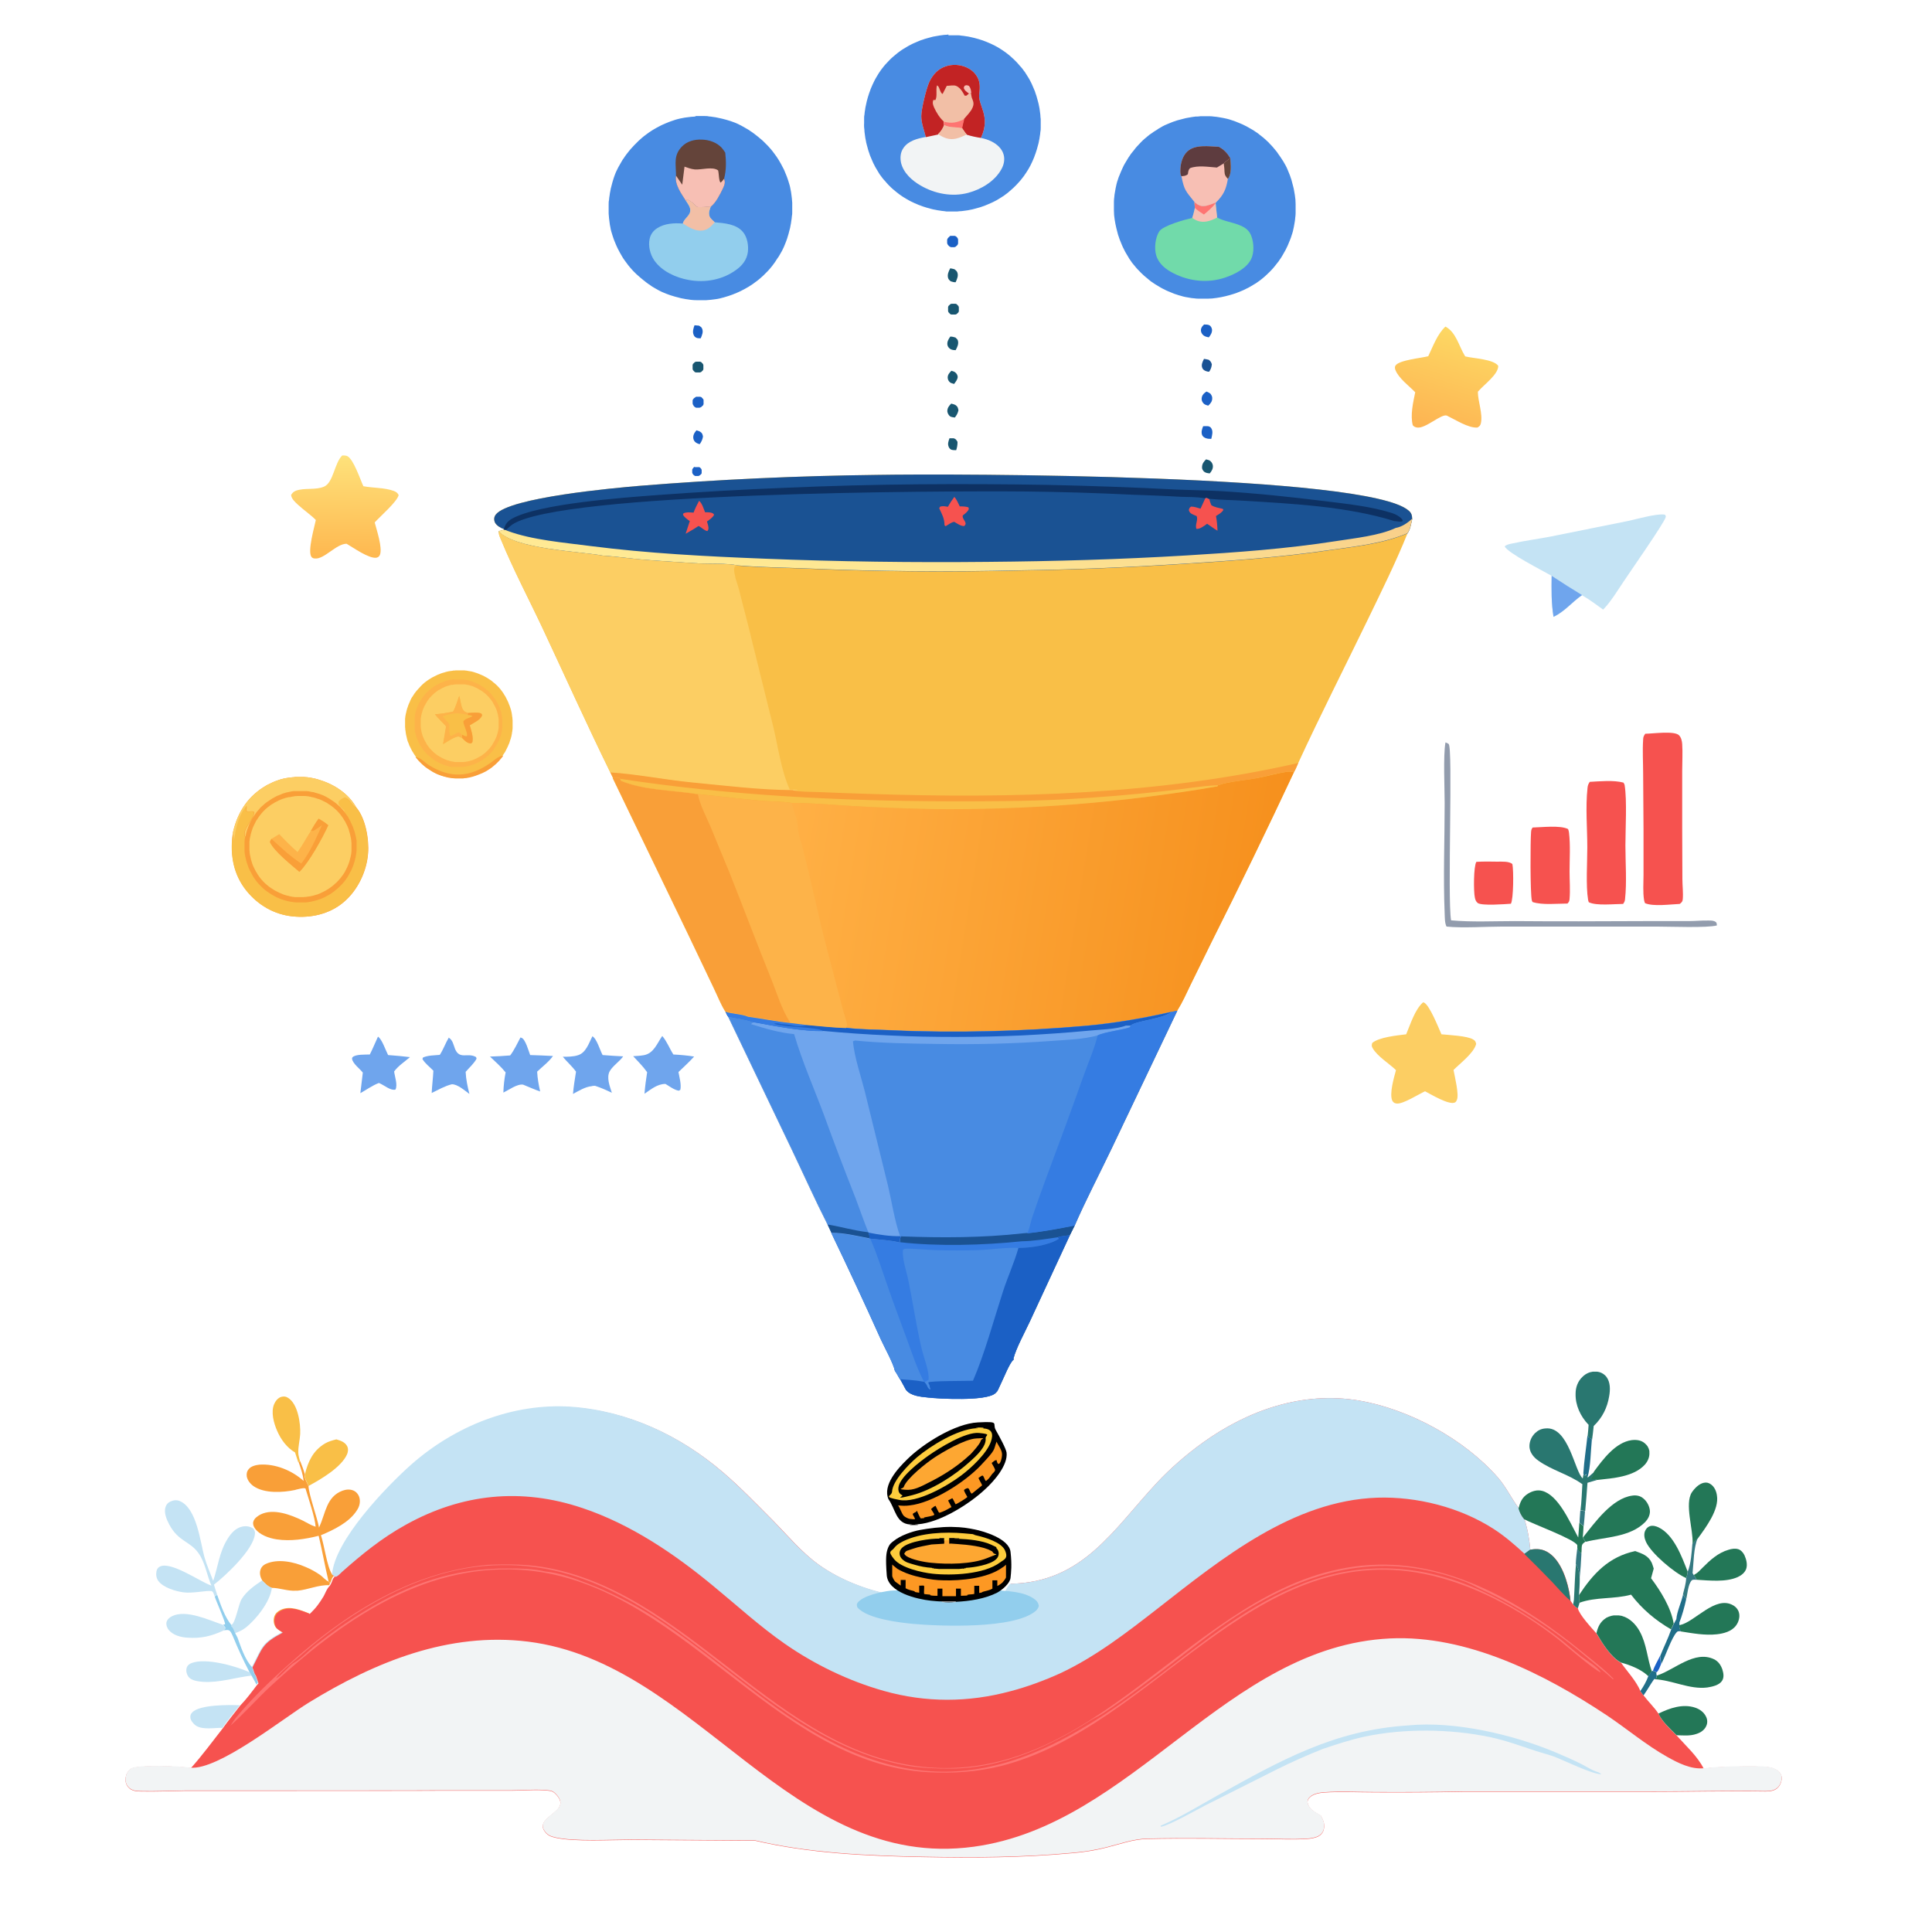 <?xml version="1.0" encoding="UTF-8"?>
<svg id="Layer_1" xmlns="http://www.w3.org/2000/svg" version="1.1" xmlns:xlink="http://www.w3.org/1999/xlink" viewBox="0 0 1024 1024">
  <!-- Generator: Adobe Illustrator 29.1.0, SVG Export Plug-In . SVG Version: 2.1.0 Build 142)  -->
  <defs>
    <style>
      .st0 {
        fill: #fd9823;
      }

      .st1 {
        fill: #f2bfa6;
      }

      .st2 {
        fill: url(#linear-gradient2);
      }

      .st3 {
        fill: #71daaa;
      }

      .st4 {
        fill: #185670;
      }

      .st5 {
        fill: #64443a;
      }

      .st6 {
        fill: #297770;
      }

      .st7 {
        fill: #1f1907;
      }

      .st8 {
        fill: #7e7e7e;
      }

      .st9 {
        fill: url(#linear-gradient1);
      }

      .st10 {
        fill: #cdcdcd;
      }

      .st11 {
        fill: #0d3163;
      }

      .st12 {
        fill: #237757;
      }

      .st13 {
        fill: #f99f38;
      }

      .st14 {
        fill: #504013;
      }

      .st15 {
        fill: #f9bf47;
      }

      .st16 {
        fill: #ebbd38;
      }

      .st17 {
        fill: #f7bfb4;
      }

      .st18 {
        fill: #929cad;
      }

      .st19 {
        fill: #1b60c5;
      }

      .st20 {
        fill: #206e89;
      }

      .st21 {
        fill: #352a0d;
      }

      .st22 {
        fill: #f6524f;
      }

      .st23 {
        fill: #fdcc3d;
      }

      .st24 {
        fill: #347981;
      }

      .st25 {
        fill: #fcce63;
      }

      .st26 {
        fill: #fe7472;
      }

      .st27 {
        fill: #fda732;
      }

      .st28 {
        fill: #6fa5ed;
      }

      .st29 {
        fill: #92ceed;
      }

      .st30 {
        fill: #747474;
      }

      .st31 {
        fill: url(#linear-gradient3);
      }

      .st32 {
        fill: #c4e3f4;
      }

      .st33 {
        fill: #c22324;
      }

      .st34 {
        fill: #488be2;
      }

      .st35 {
        fill: #a88829;
      }

      .st36 {
        fill: #1a5293;
      }

      .st37 {
        fill: #5e3c3f;
      }

      .st38 {
        fill: #7e661e;
      }

      .st39 {
        fill: #c19c2f;
      }

      .st40 {
        fill: #f2f4f5;
      }

      .st41 {
        fill: #7d651e;
      }

      .st42 {
        fill: url(#linear-gradient);
      }

      .st43 {
        fill: #357ce2;
      }

      .st44 {
        fill: #fdb349;
      }
    </style>
    <linearGradient id="linear-gradient" x1="655.9" y1="438" x2="401.3" y2="479.3" gradientTransform="translate(0 1024) scale(1 -1)" gradientUnits="userSpaceOnUse">
      <stop offset="0" stop-color="#f6901d"/>
      <stop offset="1" stop-color="#ffb045"/>
    </linearGradient>
    <linearGradient id="linear-gradient1" x1="509.1" y1="771.1" x2="502.9" y2="711.4" gradientTransform="translate(0 1024) scale(1 -1)" gradientUnits="userSpaceOnUse">
      <stop offset="0" stop-color="#f8ce8a"/>
      <stop offset="1" stop-color="#ffea94"/>
    </linearGradient>
    <linearGradient id="linear-gradient2" x1="182.5" y1="729" x2="182.9" y2="781.6" gradientTransform="translate(0 1024) scale(1 -1)" gradientUnits="userSpaceOnUse">
      <stop offset="0" stop-color="#feb850"/>
      <stop offset="1" stop-color="#fee17a"/>
    </linearGradient>
    <linearGradient id="linear-gradient3" x1="756.7" y1="796.8" x2="772.7" y2="847.7" gradientTransform="translate(0 1024) scale(1 -1)" gradientUnits="userSpaceOnUse">
      <stop offset="0" stop-color="#fdb452"/>
      <stop offset="1" stop-color="#fdd763"/>
    </linearGradient>
  </defs>
  <path class="st15" d="M267.1,280.4c-.7-.3-.7-.2-1.3-.5-1.6-.8-3.5-2.1-3.8-4-.2-1.2,0-2.2.8-3.2,7.2-9.1,63.2-14.1,76.2-15.2,42-3.4,84-5.3,126.1-5.8,40.1-.7,260-.4,281.6,19,1.5,1.3,1.7,2.5,1.8,4.4-.6,2.5-1,5.5-2.5,7.6-6.2,15.4-13.7,30.5-20.9,45.4-12.3,25.4-25.2,50.7-37,76.3-.7,1.6-1.4,3.4-2.3,4.9-14.2,30.3-28.8,60.4-43.8,90.3l-11,22.4c-2.2,4.6-4.3,9.3-7,13.6l-34.8,73c-6.5,13.6-13.6,27.1-19.6,40.9l-2.6,5.2-21.3,45.9c-2.6,5.6-7.1,13.7-8.6,19.5l.2.4c-1.9,1.1-5.3,9.7-6.5,12.1l-2.1,4.5c-.5.6-1,1.2-1.6,1.6-5.3,3.8-28.6,2.7-35.5,1.9-3.8-.4-8.8-.8-11.4-4l-3.1-5.7c-.9-1.5-1.7-3.1-2.7-4.5-.8-4-5.6-12.6-7.5-16.8-8.5-18.9-17.2-37.6-26.2-56.3l-2.1-4.5c-6.6-13-12.6-26.4-18.9-39.6l-33.8-70.6c-.6-.8-1-1.8-1.4-2.7-2.4-3.8-4.2-8.5-6.2-12.6l-13.5-28.3-40-82.9-1.4-2.9c-12.3-25.1-23.8-50.6-35.6-75.8-7.4-15.8-15.7-31.4-22.3-47.5-.6-1.4-1.4-3-1.1-4.5l2.9-.8-.2-.4Z"/>
  <g>
    <path class="st32" d="M394.6,975.4c.1,0,.3,0,.4-.1.6-.2.4-.1,1-.7-3.4-2.2-7.5-3.6-11.2-5.4-6-3.1-11.9-6.6-17.7-10-48.7-28.7-87.7-51.5-146.2-38.9-5.5,1.2-11,2.8-16.3,4.6-7.6,2.5-48.3,17.9-53.8,17l.2.6.6-1.5c.3,0,.6,0,.9,0,9.5-.7,25.7-9.1,34.9-13,6.3-2.7,12.9-5,19.5-7,3.4-1,6.8-2,10.3-2.8,3.5-.8,6.9-1.5,10.4-2.1,3.5-.6,7-1,10.5-1.4,3.5-.3,7.1-.6,10.6-.7,33.7-1,58.5,8.9,87.4,24.5,12.7,6.9,24.9,14,37.2,21.7,5.2,3.3,10.5,6.9,15.9,9.8,2.9,1.5,7.3,2.7,9.8,4.5.6.4.6.5,1,1h-5.3Z"/>
    <path class="st32" d="M149.5,865l6.2,1.1c-3.1,4.6-10.3,16.3-14.2,19.6-2.1.7-4.2,1.4-6.2,2.1-1-1.2-1.1-3-1.8-4.3,5.5-10.5,4.8-12.5,16.1-18.5Z"/>
    <path class="st13" d="M149.5,865c-1.1-.7-2.8-1.6-3.5-2.7-1-1.6-1.2-3.8-.6-5.6.6-1.6,1.8-2.7,3.3-3.4,4.9-2.4,10.4,0,15.1,1.8-2.7,3.6-5.8,7.2-8.2,11.1l-6.2-1.1Z"/>
    <path class="st40" d="M135.3,887.9c2.1-.7,4.2-1.4,6.2-2.1-1.6,2.1-3.1,4.2-4.8,6.3l-1.4-4.1Z"/>
    <path class="st32" d="M112.1,840.5c-2.5-5.6-3.3-12.3-6.9-17.3-4.6-6.5-10.6-6-15.5-15.2-1.4-2.6-3-6.4-1.9-9.4.4-1.3,1.3-2.2,2.6-2.8,1.6-.7,3.3-.9,4.9-.2,9,3.8,10.8,21.4,13,29.5,1.2,4.3,3.1,8.6,4.7,12.8,2.6-7.7,3.2-15.3,7.7-22.4,1.8-2.9,4.3-5.7,7.8-6.4,2.1-.4,4-.1,5.8,1.1.7,1.1,1,1.7.8,3-.9,8.3-15.4,21.8-21.7,26.7.5,1.8,1.1,3.5,1.7,5.3l-1.3.9c-.2-.7-.6-1.5-.9-2.2-.3-.2-.5-.6-.9-.6-2.5-.4-9.9,1.3-14.5.7-4.2-.5-11-2.5-13.6-6.1-1-1.4-1.3-3.2-1-4.9.2-1.1.6-2,1.7-2.6,5.6-3.2,21,7.6,26.9,9.8l.6.2Z"/>
    <path class="st13" d="M169.1,809.6l.3-.7c3.2-7,3.6-15.6,12.1-18.8,1.9-.7,4.1-.9,6,0,1.5.7,2.6,2.2,3,3.7.6,2.4,0,4.8-1.4,6.8-4,6.3-12.3,10.3-19,13.1,1.8,5.3,3.2,16.7,5.9,20.7l1.1.7c-1.4,1.2-1.3,2.5-2.2,4.1-.2-.4-.6-.8-.8-1.2-1.9-8-3.3-16.1-5.2-24-7.1,1.8-14.9,3-22.2,1.9-4.1-.6-9.3-2.4-11.7-6-.7-1-1.1-2.3-.7-3.5.5-1.7,2.3-2.9,3.8-3.7,6.9-3.4,16.1.2,22.5,3.3,2,1,4,2.3,6.1,3,.1,0,.3,0,.4.1l1.8.3Z"/>
    <path class="st13" d="M139,837.7c-1-1.7-1.6-3.8-.9-5.8.5-1.5,1.5-2.4,2.8-3,6.4-2.9,14.8-1.1,21,1.6,2.9,1.2,5.6,2.7,8.1,4.5,1.2.9,2.8,2.8,4.1,3.2.3.4.6.8.8,1.2l-.5.8c-5.4-.3-11.2,2.4-16.7,2.9-.3,0-.5,0-.8,0-4.4.3-8.7-1.5-12.9-1.5-2.2-.8-3.5-2.3-5.1-3.9Z"/>
    <path class="st13" d="M159.1,774.4c.9,2.3,1.8,4.6,2.5,7-.6,1.6,1.2,4.6,1.9,6.2.2,4.6,4.5,16.4,5.6,22l-1.8-.3c-.3-4.9-3.9-15.4-5.4-20.4-1.4-.4-3.3.3-4.8.6-.3.1-.2,0-.6.2-6.6,1.4-16.3,2-22.1-2-1.7-1.2-3.2-3-3.6-5.1-.2-1.4,0-2.7,1-3.9,1.2-1.6,3.8-2.2,5.7-2.4,8.4-.6,17.3,3.1,23.4,8.6-.3-3.5-1.5-6.6-2.6-9.9l.9-.7Z"/>
    <path class="st15" d="M161.6,781.4c1.7-6.8,4.3-12.5,10.6-16.3,1.9-1.1,4-1.7,6.1-2.2,2.3.7,4.5,1.4,5.7,3.6.7,1.4.5,2.9,0,4.2-3,7-14,13.4-20.5,16.9-.6-1.6-2.4-4.7-1.9-6.2Z"/>
    <path class="st15" d="M156.5,769.9c-4.4-2.5-7.6-6.9-9.6-11.5-1.8-4.1-3.4-9.9-1.6-14.2.7-1.6,2-3.3,3.7-3.8,1.4-.4,2.5-.3,3.7.5,5.2,3.2,6.7,13.6,6.4,19.3-.2,3.2-1.1,6.6-1,9.7,0,1.5.6,3.1.9,4.5l-.9.7-1.7-5.2Z"/>
    <path class="st32" d="M118.7,864.1c-6.6,3.1-12,4.4-19.3,3.9-3.5-.2-7.5-1.2-9.9-4-.9-1.1-1.5-2.6-1.3-4,.3-1.6,1.6-2.7,3-3.4,7.5-3.7,19.8,2.2,27,4.6l1.2,1.6c-.2,1.1,0,.6-.8,1.4Z"/>
    <path class="st32" d="M139,837.7c1.6,1.6,2.9,3.1,5.1,3.9-.9,7.3-8.2,16.6-13.9,21.1-1.7,1.3-3.6,2.2-5.6,2.9-.6-1.2-.9-2.5-1.8-3.5-.1-.1-.3-.3-.4-.4l.2-.4c2.3-1.1,3.7-10.9,5.5-13.8,2.6-4.2,6.8-7.1,10.8-9.8Z"/>
    <path class="st32" d="M133.3,888.1c-8.7,1-17,3.9-25.8,3.3-2.4-.2-6.2-.6-7.7-2.8-.9-1.3-1.3-3-.9-4.5.4-1.4,1.5-2.3,2.8-2.7,7.5-2.8,23.2,1.6,30.5,4.9l1.1,1.9Z"/>
    <path class="st32" d="M117.8,915.8c-4.2-.1-10.3,1.2-14-1.2-1.2-.8-2.8-2.7-2.9-4.2-.1-1.2.2-2,1-2.8,3.9-4.2,19.7-4,25.2-3.8-3.1,3.9-6.4,7.8-9.2,12Z"/>
    <path class="st29" d="M115.1,845.3c1.9,5.3,3.9,11.6,7.6,16.1l-.2.4c.1.1.3.3.4.4.9.9,1.2,2.3,1.8,3.5l1.2,2.3c1.7,4.8,4.1,11.9,7.6,15.5.8,1.4.8,3.2,1.8,4.3l1.4,4.1-.8.9c-.8-1.6-1.7-3.2-2.6-4.7l-1.1-1.9c-3.2-6.1-6.1-12.4-8.7-18.8-.4-.8-.9-2.1-1.5-2.8-.9-1-2.1-.6-3.3-.5.8-.8.5-.3.8-1.4l-1.2-1.6,1-.2c0-1.9-4.6-11.9-5.5-14.7l1.3-.9Z"/>
    <g>
      <path class="st22" d="M535.6,839.4c38.2-.6,54.3-28.5,77.4-53.3,3.7-4,7.6-7.7,11.7-11.3,4.1-3.6,8.3-6.9,12.7-10.1,24.1-17.3,52.9-27.4,82.8-22.4,26.6,4.5,56,20.5,73.8,40.9,4.2,4.9,6.9,10.6,10.7,15.8l.3.4c.6,2.3,1.4,4.1,3,5.9,1.7,5.1,2.6,10.7,3.1,16.1,3.6-.7,6.8-.4,9.9,1.7,6.8,4.6,10.1,15.6,11.2,23.3,0,.7.2,1.3.2,2l1.4,2c.8.8,1.4,1.6,2.5,2,.6,3.3,7.5,10.7,9.9,13.4,2.9,4.9,7.7,12.8,13,15.5,3.4,4.8,8,9.6,10.3,15.1l1.7,2.3c2.5,3.3,5.7,6.3,7.9,9.7,2,4.4,6.3,8.1,9.6,11.5,4.9,5.5,10.9,10.8,14.3,17.5.2,0,.3,0,.5,0,5.6-1,27.5-1.5,33.2-.8,2,.2,4,.8,5.6,2,1,.8,1.7,1.8,2,3.1.3,1.8-.6,4.4-1.9,5.7-1.7,1.8-4.2,2.1-6.6,2.1-20.5-.3-41,.2-61.4.2h-98.7c-15.8.3-31.6.4-47.4.3-8.7,0-17.7-.5-26.4.1-2.5.2-5.7.7-7.6,2.5-.7.6-1.2,1.4-1.3,2.4,0,1.5,1.1,3.2,2.2,4.2,1.4,1.3,3.3,2.2,4.9,3.2,1.4,2.6,2.3,4.8,1.4,7.7-.4,1.4-1.5,2.6-2.7,3.2-1.9,1-4.3,1.3-6.4,1.4-7.7.5-15.7,0-23.4,0-20.3,0-40.8-.5-61.1,0-7.4.2-14.1,2.7-21.2,4.5-5.9,1.5-12,2.5-18.1,3-26.6,2.5-53.1,2.6-79.7,2.1-29.7-.6-59.9-1.9-88.8-8.7h-5.3s-60.2-.4-60.2-.4c-11.1,0-29.8,1.1-40-1.1-2.8-.6-4.8-1.4-6.3-4-3.4-5.7,7.9-8.9,8.7-13.8.3-2-1.1-4-2.5-5.4-1.1-1.2-2.3-1.7-3.9-1.8-6.2-.7-12.9,0-19.2,0h-37.4c0,.1-88.5.1-88.5.1h-47.4c-7.8.1-15.8.5-23.6.3-2.4,0-4.9-.3-6.6-2.3-1.2-1.4-1.6-3.3-1.3-5.1.3-1.8,1.2-3.4,2.7-4.5,3.2-2.3,26.8-1.4,31.5-.5.1,0,.3,0,.4,0,6-6.7,11.4-14.1,16.9-21.1,2.9-4.1,6.1-8,9.2-12,3.2-3.3,6.1-7.2,8.9-10.9l.8-.9-1.4-4.1c-1-1.2-1.1-3-1.8-4.3,5.5-10.5,4.8-12.5,16.1-18.5-1.1-.7-2.8-1.6-3.5-2.7-1-1.6-1.2-3.8-.6-5.6.6-1.6,1.8-2.7,3.3-3.4,4.9-2.4,10.4,0,15.1,1.8,1.4-1.4,2.8-2.8,4-4.4,1.2-1.6,2.3-3.2,3.3-4.9,1.1-2,1.6-3.9,3.3-5.6l.5-.8c.9-1.6.8-2.9,2.2-4.1l-1.1-.7c1.2-18,28.6-46.5,42-58.4,23.2-20.4,53.7-32.7,84.8-30.6,29.7,2.1,57.2,15,79.7,34.2,9.4,8,17.9,16.9,26.6,25.6,7.7,7.8,15.4,17.1,24.3,23.5,11.5,8.3,25.4,13.5,39.2,16.4,1.1,1.4,1.9,2.9,2.7,4.5l3.1,5.7c2.5,3.2,7.6,3.5,11.4,4,7,.8,30.2,1.9,35.5-1.9.6-.4,1.1-1.1,1.6-1.6l2.1-4.5c1.2-2.4,4.6-11,6.5-12.1Z"/>
      <path class="st40" d="M100.9,936.9c14.9,1.4,48.9-26,62.8-34.5,35.2-21.6,74.1-37.5,116.2-32.3,89.9,11.2,139,121.9,236.2,108.7,84.7-11.5,133.5-106.2,220.7-110.4,40.7-1.9,81.6,18.7,114.6,40.6,10.8,7.2,20.9,15.8,32.3,22.2,5.7,3.2,12.6,6.7,19.3,6,.2,0,.3,0,.5,0,5.6-1,27.5-1.5,33.2-.8,2,.2,4,.8,5.6,2,1,.8,1.7,1.8,2,3.1.3,1.8-.6,4.4-1.9,5.7-1.7,1.8-4.2,2.1-6.6,2.1-20.5-.3-41,.2-61.4.2h-98.7c-15.8.3-31.6.4-47.4.3-8.7,0-17.7-.5-26.4.1-2.5.2-5.7.7-7.6,2.5-.7.6-1.2,1.4-1.3,2.4,0,1.5,1.1,3.2,2.2,4.2,1.4,1.3,3.3,2.2,4.9,3.2,1.4,2.6,2.3,4.8,1.4,7.7-.4,1.4-1.5,2.6-2.7,3.2-1.9,1-4.3,1.3-6.4,1.4-7.7.5-15.7,0-23.4,0-20.3,0-40.8-.5-61.1,0-7.4.2-14.1,2.7-21.2,4.5-5.9,1.5-12,2.5-18.1,3-26.6,2.5-53.1,2.6-79.7,2.1-29.7-.6-59.9-1.9-88.8-8.7h-5.3s-60.2-.4-60.2-.4c-11.1,0-29.8,1.1-40-1.1-2.8-.6-4.8-1.4-6.3-4-3.4-5.7,7.9-8.9,8.7-13.8.3-2-1.1-4-2.5-5.4-1.1-1.2-2.3-1.7-3.9-1.8-6.2-.7-12.9,0-19.2,0h-37.4c0,.1-88.5.1-88.5.1h-47.4c-7.8.1-15.8.5-23.6.3-2.4,0-4.9-.3-6.6-2.3-1.2-1.4-1.6-3.3-1.3-5.1.3-1.8,1.2-3.4,2.7-4.5,3.2-2.3,26.8-1.4,31.5-.5.1,0,.3,0,.4,0Z"/>
      <path class="st32" d="M746.4,914.5c24.5-2.4,55.5,4.8,78.1,14.3,4.7,2,9.4,4,13.9,6.3,2.7,1.4,5.4,3.2,8.3,4.1,1,.3,1.3.6,2.1,1.2-5,0-19.6-7.3-25.2-9.4-3.1-1.1-6.3-1.9-9.4-2.9-8.2-2.7-16-5.6-24.5-7.4-21-4.4-45.6-4.7-66.6-.2-7.4,1.6-14.6,4-21.8,6.4-8.3,3.3-16.5,6.9-24.5,10.9l-38,19.1c-4.7,2.4-19.2,10.7-23.5,11.3l-.2-.5c10.4-4.4,20-10.4,29.9-15.9,33.6-18.7,62.3-34.9,101.6-37.3Z"/>
      <path class="st32" d="M535.6,839.4c38.2-.6,54.3-28.5,77.4-53.3,3.7-4,7.6-7.7,11.7-11.3,4.1-3.6,8.3-6.9,12.7-10.1,24.1-17.3,52.9-27.4,82.8-22.4,26.6,4.5,56,20.5,73.8,40.9,4.2,4.9,6.9,10.6,10.7,15.8l.3.4c.6,2.3,1.4,4.1,3,5.9,1.7,5.1,2.6,10.7,3.1,16.1l-3,2.2c-5.1-4.7-10.5-9.4-16.4-13.2-17.8-11.5-40.7-17.3-61.8-16.6-44.7,1.6-82.3,32.2-116,58.5-16.3,12.7-33.2,25.8-52,34.6-4.2,1.9-8.6,3.7-13,5.3-4.4,1.6-8.8,3-13.4,4.2-22.3,6-44.8,6.1-67.1-.2-18.5-5.2-36.7-14-52.5-25-13.2-9.2-25.1-20.1-37.5-30.3-20.7-17.2-44-33-69.7-41.6-32.3-10.9-63.9-7.7-93.7,8.9-12.5,6.9-23.1,15.5-33.8,25-.6.6-2.7,2.8-3.5,2.5-.2,0-.4-.3-.6-.4l-1.1-.7c1.2-18,28.6-46.5,42-58.4,23.2-20.4,53.7-32.7,84.8-30.6,29.7,2.1,57.2,15,79.7,34.2,9.4,8,17.9,16.9,26.6,25.6,7.7,7.8,15.4,17.1,24.3,23.5,11.5,8.3,25.4,13.5,39.2,16.4,1.1,1.4,1.9,2.9,2.7,4.5l3.1,5.7c2.5,3.2,7.6,3.5,11.4,4,7,.8,30.2,1.9,35.5-1.9.6-.4,1.1-1.1,1.6-1.6l2.1-4.5c1.2-2.4,4.6-11,6.5-12.1Z"/>
      <path class="st6" d="M811,821.4c3.6-.7,6.8-.4,9.9,1.7,6.8,4.6,10.1,15.6,11.2,23.3,0,.7.2,1.3.2,2-3.5-3-6.6-6.7-9.8-10.1-4.8-5-9.7-9.9-14.6-14.7l3-2.2Z"/>
      <path class="st26" d="M258.3,829.4c10.9-.5,21.8-.4,32.6,1.7,79.5,15.6,125.1,105.7,210,106,92,.3,142.3-109.3,233.9-107.8,38.6.6,74,22,103.1,45.7,5.8,4.7,12.1,9.4,17.3,14.8l-.3.3c-3.7-3.5-7.9-6.7-11.8-10-18.1-15.4-36.3-27.7-57.8-37.6-2.8-1.3-5.4-2.8-8.3-4-46.2-18-86.4-5.6-125.5,20.6-11.9,8-23,17.1-34.5,25.7-10.4,7.8-21.1,15.9-31.9,23-2.4,1.6-5.1,2.8-7.6,4.4-22.2,13.9-46.6,25-73.2,25.2-7.8,0-15.5-.2-23.3-1.5-85-15-130.2-113.7-224-105.9-36.1,3-70.6,23.8-97.3,47.1-4.4,3.9-9.6,7.7-13.3,12.2,1.3.3,7.2-6.7,9-7.7,4.3-2.4,8.2-6.8,12.1-9.8,8.2-6.4,16.6-12.3,25.5-17.7,24.3-14.8,47.7-23,76.5-22.8,6.5,0,13.1.1,19.4,1.6,7.6.7,15.4,3.6,22.4,6.3,3.7,1.4,7.3,2.9,10.9,4.6,3.6,1.6,7.1,3.4,10.6,5.2,3.5,1.8,6.9,3.8,10.2,5.8,3.4,2,6.7,4.2,9.9,6.4,32.8,22.2,60.9,50.6,97.7,66.8,64.1,28.1,113.7-2,163.7-39.9,24-18.2,48.1-37.9,76.5-48.8,31.8-12.2,63.2-10.2,94.2,3.8,13.9,6.3,28,15,40.2,24.3,4.5,3.4,8.6,7.2,13,10.6,2.3,1.8,9.2,5.9,10.2,8.4-3.2-1-18.9-14.7-22.7-17.7-20.3-15.8-45.4-29.4-70.8-34.5-91.3-18.3-143.7,81.4-224.3,101.8-12.8,3.2-25.6,4-38.7,3.3-83.3-4.6-132-102.5-216.7-107.3-51.9-2.9-94.6,27.6-131.1,61.1-7.5,6.9-14.2,14.6-21.9,21.5,0-.1.1-.2.2-.3l.3-.5c.7-1.2,1.5-2.2,2.3-3.3,8.4-10.2,18.3-19.7,28.2-28.5,29.7-26.6,64.6-48.9,105.2-52.6Z"/>
      <path class="st12" d="M836.8,845.6c7.6-11.6,15.9-20.5,29.9-23.5,3.8,1.4,7,2.4,8.8,6.3.4,1,.7,2,1,3l-1.4,5.1c5.1,6.8,10.6,15.6,12,24.1l-1.4,3c-8.3-4.8-15.4-10.8-21.2-18.4-9,2.5-18.6,1.1-27.4,4.3l-.2-2.3v-1.6Z"/>
      <path class="st12" d="M846.1,865.8c.8-3.5,2-6.2,5.1-8.2.3-.2.6-.4,1-.5.3-.2.7-.3,1-.4.3-.1.7-.2,1-.3.4,0,.7-.2,1.1-.2.4,0,.7,0,1.1,0,.4,0,.7,0,1.1,0,.4,0,.7,0,1.1.1.4,0,.7.1,1.1.2,4.1,1.1,7.4,4.5,9.4,8.2,3.7,6.8,3.9,14.1,6.4,21.2-.7.9-1.3,1.6-1.8,2.6l-.4-.4c-3.7-3.4-9.3-5.6-14.1-6.9-5.3-2.7-10.1-10.5-13-15.5Z"/>
      <path class="st12" d="M804.9,799.4c.8-3.3,1.9-5.8,4.9-7.7,2.3-1.4,4.9-2.2,7.6-1.5,8.4,2.2,14.4,16,18.2,23l.9,1.7.6-7.8,2.2,1.8c-.1,2-.2,4-.4,6l1.4,2.2c-1,.8-1.7,1.1-1.9,2.4-.2,1.3,0,2.7-.3,4,0,0,0-.2-.1-.2-1.3-1.1-1.4-1.1-2-2.8v-1.5c-1.3-3.1-23.4-11.2-28.2-13.8-1.5-1.9-2.4-3.6-3-5.9Z"/>
      <path class="st6" d="M838.6,786.6c-7.2-5.2-16.1-7.3-23.2-12.4-2.3-1.6-4.3-3.9-4.7-6.8-.3-2.4.6-5.1,2.1-6.9.2-.2.4-.5.6-.7.2-.2.4-.4.7-.6.2-.2.5-.4.7-.6.2-.2.5-.3.8-.5.3-.1.5-.3.8-.4.3-.1.6-.2.9-.3.3,0,.6-.2.9-.2.3,0,.6-.1.9-.1,12.4-1.3,15.5,23,19.8,26.5.1-.8.3-1.7.5-2.5l.6,1.1c.2-.2.5-.4.7-.5.2-.1.3-.2.5-.3v1.1c-.1,0,.4.6.4.6l3.4-3c0,.3,0,.6-.2.8-.2,1.2-.7,1.7-1.4,2.7,0,.1-.1.2-.2.3,1.2,0,2.5,0,3.6.4l-5.4,1.6c-.3,5-.8,10-1.2,14.9l-2.5-.3c.6-4.6.7-9.4,1-14Z"/>
      <path class="st12" d="M839,814.9c6.2-7.8,15.4-20.8,26.2-22.2,2.1-.3,4.2.1,5.8,1.5,1.9,1.5,3.4,4.3,3.5,6.8,0,2.2-1,4.1-2.5,5.7-8.1,8.2-21.3,7.9-31.6,10.5l-1.4-2.2Z"/>
      <path class="st6" d="M841.9,755.1c-4.2-4.4-7-10.3-6.8-16.5,0-3.3,1.2-6.6,3.7-8.9.2-.2.5-.5.8-.7.3-.2.5-.4.8-.6.3-.2.6-.3.9-.5.3-.1.6-.3.9-.4.3-.1.6-.2,1-.3.3,0,.7-.1,1-.2.3,0,.7,0,1,0,.3,0,.7,0,1,0,2,.1,3.9,1.1,5.2,2.7,2.2,2.9,2.1,6.9,1.5,10.3-1,6.1-3.6,11.4-8.2,15.8-.3,2.5-.5,5-.9,7.5l-.7-1h-.8c0-.1-.8-1.4-.8-1.4.2-1.9.4-3.8.5-5.8Z"/>
      <path class="st12" d="M844.8,780c4.8-6.5,11.4-15.5,20-16.7,2.5-.3,5.1,0,7,1.7.2.1.3.3.5.5s.3.3.5.5c.1.2.3.4.4.5.1.2.2.4.3.6.1.2.2.4.3.6,0,.2.2.4.2.6,0,.2.1.4.2.7,0,.2,0,.4,0,.7.2,2.5-.8,4.8-2.4,6.6-5.9,6.5-17,7.2-25.2,8.1-1.1-.5-2.4-.4-3.6-.4,0-.1,0-.2.2-.3.6-1,1.1-1.5,1.4-2.7,0-.3.1-.6.2-.8Z"/>
      <path class="st12" d="M878.1,888.1c.2,0,.4-.1.6-.2,8.9-3,19.5-13.3,29.7-8.5,2.3,1.1,3.7,3.1,4.5,5.5.6,1.9,1,4.2-.2,6-1.5,2.3-5.2,3.1-7.8,3.5-9.4,1.2-18.7-4-28.2-4.4l1.2-.5.2-1.4Z"/>
      <path class="st12" d="M890.1,861.3c.1,0,.3,0,.4,0,7.8-1.7,18.7-15.8,28-10.5,1.5.8,2.8,2.3,3.2,4,.6,2.2-.2,5-1.6,6.8-2.3,3.1-6.5,4.2-10.1,4.6-6.3.7-12.8-.5-19.1-1.5-.8-1.4-.8-1.7-.9-3.3Z"/>
      <path class="st12" d="M897.7,834.8c.2-.1.5-.2.7-.4,1.5-.8,2.8-2.3,4-3.5,4-4,8.2-7.9,13.8-9.5,1.6-.5,3.4-.8,5.1-.3,1.5.5,2.6,1.8,3.3,3.2,1,2.2,1.7,5,.9,7.3-.8,2.1-2.6,3.4-4.5,4.3-6.4,2.8-14.9,1.8-21.8,1.4-.4-1-.8-1.7-1.5-2.5Z"/>
      <path class="st12" d="M897.1,818.1c.4-7.3-4.3-21-.4-27.1,1.4-2.1,3.8-4.6,6.4-5.1,1.4-.3,2.6,0,3.8.9,1.8,1.3,2.8,3.6,3.1,5.8,1.3,7.5-5.9,17-10.1,22.8-1,.9-1.9,1.7-2.7,2.8Z"/>
      <path class="st12" d="M879.1,908.2c5.9-2.9,12.9-5.3,19.4-3.1,2.4.8,4.6,2.4,5.7,4.7.8,1.5.9,3.3.2,4.9-.9,2.2-3,3.6-5.2,4.3-3.4,1.2-7.1.8-10.6.7-3.3-3.4-7.6-7.1-9.6-11.5Z"/>
      <path class="st12" d="M893.7,836.4c-6.1-2.6-18.5-13-21.3-19.2-.8-1.7-1.3-4.1-.4-5.9.5-1.1,1.3-2,2.5-2.4,1.5-.5,3.2,0,4.5.6,8.2,3.9,12.4,15.6,15.5,23.5-.2,1.2-.3,2.3-.8,3.3Z"/>
      <path class="st20" d="M892,845l1.7,2.7c-.9,4.1-2.1,8.4-3.6,12.3v1.3c0,1.6,0,1.9.9,3.3-.8,0-1.6-.2-2.2.4-2.8,2.8-6.1,12.9-8.3,17l-.6-4.2c1.9-4.8,4.2-9.3,5.9-14.2l1.4-3,1.3-2.4c.3-4.1,2.7-9,3.6-13.2Z"/>
      <path class="st24" d="M897.1,818.1c.8-1,1.8-1.9,2.7-2.8-2.2,5.2-2.1,12.8-2.7,18.5l.6,1c.7.8,1.1,1.5,1.5,2.5-.7,0-2-.2-2.5.3-2,1.9-2.3,7.4-3,10.1l-1.7-2.7c.7-2.8,1.6-5.7,1.7-8.6.5-1.1.6-2.2.8-3.3,1.8-4.4,2.1-10.3,2.5-14.9Z"/>
      <path class="st20" d="M841.4,760.8l.8,1.3h.8c0,.1.7,1.1.7,1.1-.6,5.8-.6,14.4-2.3,19.8l-.5-.6v-1.1c0,0-.2.2-.4.3-.2.2-.5.3-.7.5l-.6-1.1c.4-6.7,1.5-13.5,2.2-20.2Z"/>
      <path class="st6" d="M835.3,829c1.6,2.7,1.9,4.6,2,7.7,0,3-.2,5.9-.4,8.9v1.6c0,0,.3,2.3.3,2.3l-.9,2.9c-1.1-.4-1.7-1.2-2.5-2l.4-2.4c.4-6.3.5-12.7,1.1-19Z"/>
      <path class="st20" d="M876,885.6c.8.2,1.3.2,1.9.8,0,.7,0,1.1.2,1.7l-.2,1.4-1.2.5c-2,2.8-3.6,5.8-5.6,8.6l-1.7-2.3c1.7-2.4,3.2-5.1,4.2-7.8.4-1,1.1-1.7,1.8-2.6l.6-.4Z"/>
      <path class="st24" d="M836.1,820.5c.7,1.6.7,1.7,2,2.8,0,0,0,.1.1.2-.2,4.4-.5,8.7-1,13.1,0-3.1-.4-5-2-7.7.1-2.8.5-5.6.8-8.4Z"/>
      <path class="st19" d="M879.8,877.8l.6,4.2c-.6,1.4-1.2,3.4-2.4,4.4-.6-.6-1.1-.6-1.9-.8.8-2.6,2.5-5.3,3.7-7.8Z"/>
      <path class="st24" d="M837.6,800.6l2.5.3c-.2,2.7-.4,5.4-.7,8l-2.2-1.8c0-2.2.3-4.3.4-6.5Z"/>
    </g>
  </g>
  <path class="st42" d="M645.7,416.2c4.9-1.9,15.1-2.8,20.7-3.8,5.4-1,10.9-2.7,16.3-3.4,1.1-.1,2,0,3.1.3-14.2,30.3-28.8,60.4-43.8,90.3l-11,22.4c-2.2,4.6-4.3,9.3-7,13.6l-34.8,73c-6.5,13.6-13.6,27.1-19.6,40.9l-2.6,5.2-21.3,45.9c-2.6,5.6-7.1,13.7-8.6,19.5l.2.4c-1.9,1.1-5.3,9.7-6.5,12.1l-2.1,4.5c-.5.6-1,1.2-1.6,1.6-5.3,3.8-28.6,2.7-35.5,1.9-3.8-.4-8.8-.8-11.4-4l-3.1-5.7c-.9-1.5-1.7-3.1-2.7-4.5-.8-4-5.6-12.6-7.5-16.8-8.5-18.9-17.2-37.6-26.2-56.3l-2.1-4.5c-6.6-13-12.6-26.4-18.9-39.6l-33.8-70.6c-.6-.8-1-1.8-1.4-2.7-2.4-3.8-4.2-8.5-6.2-12.6l-13.5-28.3-40-82.9c1.1-.4,2.4-.4,3.5.1.2,0,.3.2.4.3l.4,1.1c12.7,5.2,27.4,4.9,40.8,7.1,11.1,1,22.3,2.4,33.4,3.5,5.3.5,11.2.3,16.4,1.2,10.6,0,21.3.9,31.9,1.6,13.9.8,27.9,1.4,41.8,1.6,12.7.2,25.4,0,38.1-.4,12.7-.4,25.4-1.1,38.1-2.1,12.7-1,25.3-2.3,37.9-3.9,12.6-1.6,25.2-3.5,37.7-5.6l.4-.6Z"/>
  <path class="st34" d="M621.2,536.3c.9-.3,1.9-.4,2.8-.6l-34.8,73c-6.5,13.6-13.6,27.1-19.6,40.9l-2.6,5.2-21.3,45.9c-2.6,5.6-7.1,13.7-8.6,19.5l.2.4c-1.9,1.1-5.3,9.7-6.5,12.1l-2.1,4.5c-.5.6-1,1.2-1.6,1.6-5.3,3.8-28.6,2.7-35.5,1.9-3.8-.4-8.8-.8-11.4-4l-3.1-5.7c-.9-1.5-1.7-3.1-2.7-4.5-.8-4-5.6-12.6-7.5-16.8-8.5-18.9-17.2-37.6-26.2-56.3l-2.1-4.5c-6.6-13-12.6-26.4-18.9-39.6l-33.8-70.6c-.6-.8-1-1.8-1.4-2.7,3.7,1.2,8.7,1.2,12.1,2.7,7.4,1,14.8,2.5,22.3,3.3l8.9,1.1c6.9.6,13.8,1.4,20.7,1.6,7.9,1,16.3.9,24.3,1.3,17.2.8,34.4.9,51.6.5,17.2-.4,34.4-1.4,51.6-2.9,15.3-1.4,30.2-4,45.2-7.4Z"/>
  <path class="st34" d="M544.5,653.6c8.5-.8,16.7-2.5,25.1-4.1l-2.6,5.2-21.3,45.9c-2.6,5.6-7.1,13.7-8.6,19.5l.2.4c-1.9,1.1-5.3,9.7-6.5,12.1l-2.1,4.5c-.5.6-1,1.2-1.6,1.6-5.3,3.8-28.6,2.7-35.5,1.9-3.8-.4-8.8-.8-11.4-4l-3.1-5.7c-.9-1.5-1.7-3.1-2.7-4.5-.8-4-5.6-12.6-7.5-16.8-8.5-18.9-17.2-37.6-26.2-56.3,6.5-.2,13.6,1.7,20,2.9h.5c5.2.6,10.8.9,15.8,2.2,0-1.4-.2-1.8.5-3.1,21.5.8,43.2.8,64.6-1.6l2.3-.2Z"/>
  <path class="st43" d="M544.5,653.6c8.5-.8,16.7-2.5,25.1-4.1l-2.6,5.2c-2,.3-4.6.4-6.5,1.1l.6.8c-5.6,3.5-14.9,4.8-21.4,4.8-7.2-.3-14.5,1-21.7,1.2-7.3.2-14.6.2-21.9,0-3,0-14.5-1.1-16.5-.7-.4,0-.6.4-1,.5-.6,4.8,2,11.7,2.9,16.5,2.5,12.1,4.2,24.3,7.1,36.4,1,4,4.2,12.3,3.5,16.1-.8.5-1.4.9-2.3,1.1-4.2-.8-8.5-1.1-12.8-1.4-.9-1.5-1.7-3.1-2.7-4.5-.8-4-5.6-12.6-7.5-16.8-8.5-18.9-17.2-37.6-26.2-56.3,6.5-.2,13.6,1.7,20,2.9h.5c5.2.6,10.8.9,15.8,2.2,0-1.4-.2-1.8.5-3.1,21.5.8,43.2.8,64.6-1.6l2.3-.2Z"/>
  <path class="st34" d="M440.7,653.5c6.5-.2,13.6,1.7,20,2.9h.5c3.7,8.3,6.3,16.9,9.3,25.4,3.3,9.6,6.9,19,10.4,28.6,2.7,7.5,5.2,15,8.9,22.1-4.2-.8-8.5-1.1-12.8-1.4-.9-1.5-1.7-3.1-2.7-4.5-.8-4-5.6-12.6-7.5-16.8-8.5-18.9-17.2-37.6-26.2-56.3Z"/>
  <path class="st36" d="M544.5,653.6c8.5-.8,16.7-2.5,25.1-4.1l-2.6,5.2c-2,.3-4.6.4-6.5,1.1-6.2.9-12.6,2-18.9,2.1-20.5,2.1-44.1,2.8-64.6.5,0-1.4-.2-1.8.5-3.1,21.5.8,43.2.8,64.6-1.6l2.3-.2Z"/>
  <path class="st19" d="M567,654.8l-21.3,45.9c-2.6,5.6-7.1,13.7-8.6,19.5l.2.4c-1.9,1.1-5.3,9.7-6.5,12.1l-2.1,4.5c-.5.6-1,1.2-1.6,1.6-5.3,3.8-28.6,2.7-35.5,1.9-3.8-.4-8.8-.8-11.4-4l-3.1-5.7c4.2.3,8.6.6,12.8,1.4l.6.7c.5.6.8,1.2,1.1,1.9.4.8.6,1,1.3,1.5l.3-.3c0-.1-.1-.3-.2-.4-.2-.6-.3-1.2-.4-1.8-.4-.4-.4-.8-.6-1.3,1.4-.9,20.2-.7,23.7-.9,6.2-14.3,11-32.2,15.9-47.3,2.5-7.7,6-15.3,8.2-23.1,6.4,0,15.8-1.3,21.4-4.8l-.6-.8c1.9-.7,4.5-.8,6.5-1.1Z"/>
  <path class="st28" d="M575.9,543.7c15.3-1.4,30.2-4,45.2-7.4-5.1,3.9-19.4,4.8-21.9,7.3l-.4.9c-4.5,1.5-14,2.6-17.1,4.3-7.5,2.1-16.2,2.3-24,2.9-20.7,1.5-41.4,2-62.1,1.6-14-.2-28.5-.4-42.4-1.8l-1.1.4c.6,8,4.3,18.8,6.3,26.7l12,48.8c2,8.1,3.9,20.6,6.7,27.8l.4.3c-.7,1.2-.6,1.7-.5,3.1-5-1.3-10.7-1.5-15.8-2.1h-.5c-6.4-1.2-13.5-3.1-20-2.9l-2.1-4.5c-6.6-13-12.6-26.4-18.9-39.6l-33.8-70.6c-.6-.8-1-1.8-1.4-2.7,3.7,1.2,8.7,1.2,12.1,2.7,7.4,1,14.8,2.5,22.3,3.3l8.9,1.1c6.9.6,13.8,1.4,20.7,1.6,7.9,1,16.3.9,24.3,1.3,17.2.8,34.4.9,51.6.5,17.2-.4,34.4-1.4,51.6-2.9Z"/>
  <path class="st34" d="M385.9,538.8c4.3.9,9.5,1.6,13.6,3-.8.4-.9.3-1.4,1.1h.3c7.2,2.3,14.9,4.5,22.5,5.2,4.3,14.6,10.5,28.6,15.8,42.8,5.4,14.9,11.1,29.8,16.9,44.5,2.2,5.8,4.2,11.8,6.6,17.6l.2.2c.4,1.2.7,1.8.4,3-6.4-1.2-13.5-3-20-2.9l-2.1-4.5c-6.6-13-12.6-26.4-18.9-39.6l-33.8-70.6Z"/>
  <path class="st36" d="M438.6,649c7.2,1.2,14.2,3.3,21.5,4.1l.2.2c.4,1.2.7,1.8.4,3-6.4-1.2-13.5-3-20-2.9l-2.1-4.5Z"/>
  <path class="st19" d="M575.9,543.7c15.3-1.4,30.2-4,45.2-7.4-5.1,3.9-19.4,4.8-21.9,7.3h-2.5c-5.2,2-14.1,2.1-19.9,2.7-11.7,1.1-23.4,1.9-35.1,2.5-11.7.5-23.5.8-35.2.8-11.7,0-23.5-.2-35.2-.8-11.7-.5-23.4-1.3-35.1-2.4-10.3.3-25.1-2.5-35.3-4.4l-1.4-.2c-4.1-1.5-9.3-2.2-13.6-3-.6-.8-1-1.8-1.4-2.7,3.7,1.2,8.7,1.2,12.1,2.7,7.4,1,14.8,2.5,22.3,3.3l8.9,1.1c6.9.6,13.8,1.4,20.7,1.6,7.9,1,16.3.9,24.3,1.3,17.2.8,34.4.9,51.6.5,17.2-.4,34.4-1.4,51.6-2.9Z"/>
  <path class="st43" d="M384.5,536.1c3.7,1.2,8.7,1.2,12.1,2.7,7.4,1,14.8,2.5,22.3,3.3l8.9,1.1c-.2,0-.4.1-.5.2-4.2,1.4-7.6-.4-11.8-.5-.8,0-1.4-.1-2.2-.3-1.1-.2-2-.4-3.1,0,6,2,22.9,1.6,26.2,3.9-10.3.3-25.1-2.5-35.3-4.4l-1.4-.2c-4.1-1.5-9.3-2.2-13.6-3-.6-.8-1-1.8-1.4-2.7Z"/>
  <path class="st19" d="M460.3,653.3c5.4,1.1,11.3,2,16.8,1.9l.4.3c-.7,1.2-.6,1.7-.5,3.1-5-1.3-10.7-1.5-15.8-2.1h-.5c.3-1.3,0-1.9-.4-3.1Z"/>
  <path class="st43" d="M621.2,536.3c.9-.3,1.9-.4,2.8-.6l-34.8,73c-6.5,13.6-13.6,27.1-19.6,40.9-8.3,1.6-16.6,3.2-25.1,4.1,1.2-2.5,1.7-5.8,2.6-8.5,2.3-6.8,4.7-13.6,7.2-20.3,6.7-18,13.4-36,19.8-54.1,2.6-7.3,5.8-14.5,7.7-22,3.1-1.7,12.6-2.8,17.1-4.3l.4-.9c2.5-2.5,16.8-3.3,21.9-7.3Z"/>
  <path class="st44" d="M324.8,412.4c1.1-.4,2.4-.4,3.5.1.2,0,.3.2.4.3l.4,1.1c12.7,5.2,27.4,4.9,40.8,7.1,11.1,1,22.3,2.4,33.4,3.5,5.3.5,11.2.3,16.4,1.2.5,3.2,2.1,6.2,2.7,9.3.4,2,.4,4.1.8,6.2.5,2.6,1.4,5.1,2.1,7.6,1.7,6.7,3.3,13.6,4.9,20.3,3,12.9,5.9,25.9,9.4,38.8l6.8,25.9c.7,2.9,2,6,2.5,9,.1.8-.2,1.4-.5,2.1-6.9-.2-13.8-1-20.7-1.6l-8.9-1.1c-7.5-.8-14.9-2.3-22.3-3.3-3.4-1.5-8.3-1.4-12.1-2.7-2.4-3.8-4.2-8.5-6.2-12.6l-13.5-28.3-40-82.9Z"/>
  <path class="st13" d="M324.8,412.4c1.1-.4,2.4-.4,3.5.1.2,0,.3.2.4.3l.4,1.1c12.7,5.2,27.4,4.9,40.8,7.1,1,5.4,4.3,11.6,6.5,16.7l10.2,24.7c7.5,18.8,14.6,37.8,22.2,56.6,3.1,7.6,5.5,16.2,10.1,23-7.5-.8-14.9-2.3-22.3-3.3-3.4-1.5-8.3-1.4-12.1-2.7-2.4-3.8-4.2-8.5-6.2-12.6l-13.5-28.3-40-82.9Z"/>
  <path class="st36" d="M267.1,280.4c-.7-.3-.7-.2-1.3-.5-1.6-.8-3.5-2.1-3.8-4-.2-1.2,0-2.2.8-3.2,7.2-9.1,63.2-14.1,76.2-15.2,42-3.4,84-5.3,126.1-5.8,40.1-.7,260-.4,281.6,19,1.5,1.3,1.7,2.5,1.8,4.4-.6,2.5-1,5.5-2.5,7.6-12.6,5.4-27.5,7-41,8.9-25.9,3.8-51.8,5.7-77.9,7.3-29,1.9-58,3.1-87.1,3.5-37.3.9-74.6.6-112-1-12.2-.5-24.5-.6-36.8-1.6-6.2-1.3-14.8-.7-21.3-1.1-10.1-.7-20.2-1.2-30.3-2.1-6.7-.6-13.3-1.6-20-2-13.1-2.4-46.2-3.3-55.4-12.9l2.9-.8-.2-.4Z"/>
  <path class="st9" d="M748.5,275c-.6,2.5-1,5.5-2.5,7.6-12.6,5.4-27.5,7-41,8.9-25.9,3.8-51.8,5.7-77.9,7.3-29,1.9-58,3.1-87.1,3.5-37.3.9-74.6.6-112-1-12.2-.5-24.5-.6-36.8-1.6-6.2-1.3-14.8-.7-21.3-1.1-10.1-.7-20.2-1.2-30.3-2.1-6.7-.6-13.3-1.6-20-2-13.1-2.4-46.2-3.3-55.4-12.9l2.9-.8,1.1.2c.4.2.5.3.9.4,12.8,4.8,30.1,6.2,43.8,8,30.5,3.9,61.3,5.5,92,6.7,39.6,1.6,79.1,2.1,118.7,1.7,35.2-.3,70.1-1.3,105.2-3.4,26.5-1.6,53.1-3.5,79.3-7.6,9.6-1.5,23.1-2.9,31.7-7,3.1-.5,6.2-2.6,8.5-4.7Z"/>
  <path class="st11" d="M267.1,280.4c.7-2.6,1.9-4.1,4.3-5.5,14.3-8,59.6-11.2,76.9-12.5,22.9-1.7,45.9-3,68.9-3.9,23-1,46-1.6,69-1.8,23-.2,46-.1,69,.3,23,.5,46,1.3,68.9,2.5,7.6.3,15.3.4,22.9.8,18.5,1.1,37.3,3.1,55.8,5.4,11.4,1.4,23.6,2.7,34.6,6.1,2,.6,5.1,2.1,6.1,4l-.4.6c-1.3.2-2.3,0-3.5-.2h-.5c-25.1-7.8-53.8-9.2-79.9-10.8-6-.4-12.2-.4-18.2-1l-1.6-.7-.8.4c-4.2-.8-8.8-.6-13.1-.8-8.4-.5-16.9-.8-25.4-1.1-18.7-.9-37.5-1.5-56.3-1.7-44.2-.4-247.1.3-272.4,17.6-.7.5-1.3,1.1-1.9,1.6-.4.4-.8.7-1.2,1.1l-1.1-.2-.2-.4Z"/>
  <path class="st22" d="M638.6,264.3l.8-.4,1.6.7c.2,1.1.6,2,1,3.1,1.6,1.2,4.2,1.5,6.1,2l.3.6c-.9,1.5-2.5,2.3-3.9,3.2.5,2.6.7,5.1.8,7.8-1.9-1.1-3.7-2.5-5.5-3.7-1.6,1.1-3.7,2.9-5.7,2.7-.8-2.3,1.1-4.9.1-6.8-.8-.3-1.7-.7-2.5-1.1-1-.6-1.3-1-1.6-2.1.4-1.1.2-1.1,1.2-1.8,1.7,0,3.3.6,5,1.1l2.4-5.2Z"/>
  <path class="st22" d="M505.8,263.3c1.3,1.5,2,3.3,2.9,5.1,1.6,0,3,0,4.6.5l.2.9c-.6,1.5-2,2.4-3.2,3.4-.4,1.5,1.2,2.6,1.5,4.2,0,.7-.3.9-.7,1.4-1.7.2-3.9-1.4-5.3-2.2-1.5.1-3.3,1.6-4.6,2.3l-.6-.5c0-3.6-1.3-5.8-2.8-9l.4-.8c1.5-.6,2.7-.2,4.2,0,1-1.8,2.1-3.5,3.4-5.2Z"/>
  <path class="st22" d="M370.6,265.5c1.6,1.4,2.3,4.1,3.1,6,.8,0,1.7,0,2.5.1,1.1.2,1.7.3,2.3,1.2-.8,1.6-2.4,2.6-3.8,3.6.3,1,.7,2.1.8,3.2,0,1,0,1.1-.6,1.9-1.7-.4-2.8-1.7-4.2-2.5-.1,0-.3-.1-.5-.2-2.2,1.5-4.5,2.8-6.8,4.1l2.2-6.7c-1.4-1-2.7-1.9-3.6-3.3l.2-.8c1.7-.8,3.6-.5,5.4-.4.8-2.1,1.8-4.2,2.9-6.2Z"/>
  <path class="st25" d="M323.5,409.5c-12.3-25.1-23.8-50.6-35.6-75.8-7.4-15.8-15.7-31.4-22.3-47.5-.6-1.4-1.4-3-1.1-4.5,9.2,9.6,42.3,10.5,55.4,12.9,6.7.5,13.4,1.4,20,2,10,.9,20.2,1.4,30.3,2.1,6.5.4,15.1-.2,21.3,1.1l-1.9.3c-.8,1.2-.5,2.9-.2,4.3.5,2.9,1.7,5.6,2.4,8.5,2.2,9,4.7,17.9,6.8,26.9l11.3,45.6c2.6,10.9,4.1,22.9,8.7,33.1,1.5,0,3.1-.1,4.6.2l-2.7.3c-17.8,0-36.1-2.4-53.8-4.1-14.1-1.5-29.1-4.4-43.1-5.3Z"/>
  <path class="st13" d="M420.3,418.9c4.1.9,8.9.7,13.1.9,9.1.4,18.2.7,27.4,1,75.7,2.5,153.2.5,227.3-16.4-.7,1.6-1.4,3.4-2.3,4.9-1.1-.3-2-.4-3.1-.3-5.4.6-10.9,2.3-16.3,3.4-5.7,1.1-15.8,1.9-20.7,3.8l-.4.6c-12.5,2.2-25.1,4-37.7,5.6-12.6,1.6-25.2,2.9-37.9,3.9-12.7,1-25.4,1.7-38.1,2.1-12.7.4-25.4.6-38.1.4-14-.3-27.9-.8-41.8-1.6-10.6-.6-21.3-1.7-31.9-1.6-5.2-.9-11.1-.7-16.4-1.2-11.1-1-22.3-2.4-33.4-3.5-13.4-2.2-28.1-1.9-40.8-7.1l-.4-1.1c-.1-.1-.3-.2-.4-.3-1.1-.5-2.4-.5-3.5-.1l-1.4-2.9c14,.9,28.9,3.9,43.1,5.3,17.8,1.7,36,4,53.8,4.1Z"/>
  <path class="st15" d="M328.7,412.8c57.7,8.8,116.9,11.8,175.2,11.9,19.9,0,39.8,0,59.7-1,18.5-1,36.9-2.5,55.3-4.6,8.8-.9,17.9-2.6,26.7-2.9l-.4.6c-12.5,2.2-25.1,4-37.7,5.6-12.6,1.6-25.2,2.9-37.9,3.9-12.7,1-25.4,1.7-38.1,2.1-12.7.4-25.4.6-38.1.4-14-.3-27.9-.8-41.8-1.6-10.6-.6-21.3-1.7-31.9-1.6-5.2-.9-11.1-.7-16.4-1.2-11.1-1-22.3-2.4-33.4-3.5-13.4-2.2-28.1-1.9-40.8-7.1l-.4-1.1Z"/>
  <path class="st29" d="M478.4,842.3c2.5,3.2,7.6,3.5,11.4,4,7,.8,30.2,1.9,35.5-1.9.6-.4,1.1-1.1,1.6-1.6,6.8.5,16.1.6,21.7,5,1.2,1,1.8,1.9,2,3.4-.3,1.1-.7,1.7-1.5,2.5-11.1,9.8-50.4,8.3-65,7-7.4-.7-24.6-2.7-29.7-8.8-.2-.9-.5-1.4,0-2.2,2.7-4,12.9-6,17.4-6.6,1.9-.2,4.3,0,6-.6.2,0,.3-.1.5-.2Z"/>
  <path class="st34" d="M368.5,61.5c.8,0,1.6,0,2.4,0,.8,0,1.6,0,2.4,0,.8,0,1.6,0,2.4.2.8,0,1.6.2,2.4.3.8.1,1.6.2,2.3.4.8.2,1.6.3,2.3.5.8.2,1.5.4,2.3.6.8.2,1.5.5,2.3.7.7.3,1.5.5,2.2.8.7.3,1.5.6,2.2,1,.7.3,1.4.7,2.1,1.1.7.4,1.4.8,2.1,1.2.7.4,1.4.8,2,1.3.7.4,1.3.9,2,1.4.6.5,1.3,1,1.9,1.5.6.5,1.2,1,1.8,1.5.6.5,1.2,1.1,1.7,1.6.6.6,1.1,1.1,1.7,1.7.5.6,1.1,1.2,1.6,1.8.5.6,1,1.2,1.5,1.9.5.6.9,1.3,1.4,1.9.4.7.9,1.3,1.3,2,.4.7.8,1.4,1.2,2.1.4.7.7,1.4,1.1,2.1s.7,1.4,1,2.2c.3.7.6,1.5.9,2.2.3.7.5,1.5.8,2.3.2.8.5,1.5.7,2.3.2.8.4,1.5.5,2.3.2.8.3,1.6.4,2.3.1.8.2,1.6.3,2.4,0,.8.2,1.6.2,2.4,0,.8,0,1.6,0,2.4,0,.8,0,1.6,0,2.4,0,.8,0,1.6-.2,2.4,0,.8-.2,1.6-.3,2.4-.1.8-.2,1.6-.4,2.4-.1.8-.3,1.6-.5,2.3-.2.8-.4,1.5-.6,2.3-.2.8-.5,1.5-.7,2.3-.3.8-.5,1.5-.8,2.2-.3.7-.6,1.5-.9,2.2-.3.7-.7,1.4-1,2.1-.4.7-.8,1.4-1.2,2.1-.4.7-.8,1.4-1.3,2-.4.7-.9,1.3-1.3,2-.5.6-.9,1.3-1.4,1.9-.5.6-1,1.2-1.5,1.8-.5.6-1.1,1.2-1.6,1.7-.6.6-1.1,1.1-1.7,1.7-.6.5-1.2,1.1-1.8,1.6-.6.5-1.2,1-1.9,1.5-.6.5-1.3.9-1.9,1.4-.7.4-1.3.9-2,1.3-.7.4-1.4.8-2.1,1.2-.7.4-1.4.7-2.1,1.1-.7.3-1.4.7-2.2,1-.7.3-1.5.6-2.2.9-.7.3-1.5.5-2.3.8-.8.2-1.5.5-2.3.7-.8.2-1.5.4-2.3.6-.8.2-1.6.3-2.3.4-.8.1-1.6.2-2.4.3-.8,0-1.6.2-2.4.2-.8,0-1.6,0-2.4,0-.8,0-1.6,0-2.4,0-.8,0-1.6,0-2.4-.1-.8,0-1.6-.2-2.4-.3-.8-.1-1.6-.2-2.4-.4-.8-.1-1.6-.3-2.3-.5-.8-.2-1.5-.4-2.3-.6-.8-.2-1.5-.5-2.3-.7-.8-.3-1.5-.5-2.2-.8-.7-.3-1.5-.6-2.2-.9-.7-.3-1.4-.7-2.2-1.1-.7-.4-1.4-.8-2.1-1.2-.7-.4-1.4-.8-2-1.3-.7-.4-1.3-.9-2-1.4-.6-.5-1.3-1-1.9-1.5-.6-.5-1.2-1-1.8-1.5-.6-.5-1.2-1.1-1.8-1.6-.6-.6-1.1-1.1-1.7-1.7-.5-.6-1.1-1.2-1.6-1.8-.5-.6-1-1.2-1.5-1.9-.5-.6-.9-1.3-1.4-1.9-.5-.7-.9-1.3-1.3-2-.4-.7-.8-1.4-1.2-2.1-.4-.7-.7-1.4-1.1-2.1-.3-.7-.7-1.4-1-2.2-.3-.7-.6-1.5-.9-2.2-.3-.7-.5-1.5-.8-2.3-.2-.8-.5-1.5-.7-2.3-.2-.8-.4-1.5-.5-2.3-.2-.8-.3-1.6-.4-2.4-.1-.8-.2-1.6-.3-2.4,0-.8-.2-1.6-.2-2.4,0-.8,0-1.6,0-2.4,0-.8,0-1.6,0-2.4,0-.8,0-1.6.2-2.4,0-.8.2-1.6.3-2.4.1-.8.2-1.6.4-2.4.1-.8.3-1.6.5-2.3s.4-1.5.6-2.3c.2-.8.5-1.5.7-2.3.3-.8.5-1.5.8-2.2.3-.7.6-1.5,1-2.2.3-.7.7-1.4,1.1-2.1.4-.7.8-1.4,1.2-2.1.4-.7.8-1.4,1.3-2,.4-.7.9-1.3,1.4-2,.5-.6,1-1.3,1.5-1.9.5-.6,1-1.2,1.6-1.8.5-.6,1.1-1.2,1.6-1.7.6-.6,1.1-1.1,1.7-1.7.6-.5,1.2-1.1,1.8-1.6.6-.5,1.2-1,1.9-1.5.6-.5,1.3-.9,1.9-1.4.7-.4,1.3-.9,2-1.3.7-.4,1.4-.8,2.1-1.2.7-.4,1.4-.7,2.1-1.1.7-.3,1.4-.7,2.2-1,.7-.3,1.5-.6,2.2-.9.7-.3,1.5-.5,2.3-.8s1.5-.5,2.3-.7c.8-.2,1.6-.4,2.3-.5.8-.2,1.6-.3,2.4-.4.8-.1,1.6-.2,2.4-.3.8,0,1.6-.1,2.4-.2Z"/>
  <path class="st29" d="M363.6,106.4l.6-.9c7.6,4,.8,4.6,12.6,3.8-.7,1.9-1.4,3.4-.7,5.4.4,1.1,1.7,2.1,2.5,2.9l.2.2c5.2.5,11.6.9,15.1,5.3,2.2,2.7,2.9,7,2.5,10.4-.5,4.1-3,7.3-6.3,9.6-7.1,5.2-16.4,6.9-25,5.3-6.8-1.2-14.4-4.6-18.4-10.5-2.1-3.1-3.2-7.5-2.4-11.2.5-2.5,2-4.5,4.1-5.8,3.9-2.5,9-2.8,13.5-2.4.4-2.5,3.7-4,3.9-6.7.2-2-1.3-3.8-2.3-5.4Z"/>
  <path class="st1" d="M363.6,106.4l.6-.9c7.6,4,.8,4.6,12.6,3.8-.7,1.9-1.4,3.4-.7,5.4.4,1.1,1.7,2.1,2.5,2.9l.2.2c-1.8,2.2-3.7,4.1-6.6,4.4-3.8.4-7.2-1.8-10.2-3.7.4-2.5,3.7-4,3.9-6.7.2-2-1.3-3.8-2.3-5.4Z"/>
  <path class="st5" d="M358.3,93v-.8c-.1-5.6-1.3-9.9,3.1-14.5,2.8-2.9,6.8-3.9,10.7-3.7,3.8.1,7.8,1.5,10.4,4.3.7.8,1.3,1.7,1.9,2.6.5,4.7.6,9.1-.6,13.7.7,2.1.3,3.1-.6,5.1-1.5,3.1-3.7,7.6-6.4,9.7-11.8.8-4.9.2-12.6-3.8l-.6.9c0,0-.1-.1-.1-.2-2.4-3.8-6-8.6-5.2-13.3Z"/>
  <path class="st17" d="M362.7,88.3c1.7.6,3.6,1.3,5.5,1.5,3.6.3,9.4-1.7,12.4.5.5,1.7.3,5.3,1.3,6.5.8-.6,1.3-1.3,1.9-2.1.7,2.1.3,3.1-.6,5.1-1.5,3.1-3.7,7.6-6.4,9.7-11.8.8-4.9.2-12.6-3.8l-.6.9c0,0-.1-.1-.1-.2-2.4-3.8-6-8.6-5.2-13.3l3.3,4.8,1.2-9.5Z"/>
  <path class="st34" d="M633.9,61.8c.8,0,1.6-.1,2.4-.2.8,0,1.6,0,2.4,0,.8,0,1.6,0,2.4,0,.8,0,1.6.1,2.4.2.8,0,1.6.2,2.4.3.8.1,1.6.3,2.3.4.8.2,1.6.3,2.3.5.8.2,1.5.4,2.3.7.8.2,1.5.5,2.3.8.7.3,1.5.6,2.2.9.7.3,1.5.6,2.2,1,.7.3,1.4.7,2.1,1.1.7.4,1.4.8,2.1,1.2.7.4,1.3.8,2,1.3.7.4,1.3.9,1.9,1.4.6.5,1.3,1,1.9,1.5.6.5,1.2,1,1.8,1.6.6.5,1.2,1.1,1.7,1.7.6.6,1.1,1.1,1.6,1.7s1,1.2,1.5,1.8c.5.6,1,1.2,1.4,1.9.5.6.9,1.3,1.4,2,.4.7.9,1.3,1.3,2,.4.7.8,1.4,1.2,2.1.4.7.7,1.4,1,2.1.3.7.6,1.4.9,2.2.3.7.6,1.5.8,2.2.3.7.5,1.5.7,2.3.2.8.4,1.5.6,2.3.2.8.4,1.5.5,2.3.1.8.3,1.6.4,2.3.1.8.2,1.6.3,2.4,0,.8.1,1.6.1,2.4,0,.8,0,1.6,0,2.4,0,.8,0,1.6,0,2.4,0,.8-.1,1.6-.2,2.4,0,.8-.2,1.6-.3,2.4-.1.8-.3,1.6-.4,2.3-.2.8-.3,1.5-.5,2.3-.2.8-.4,1.5-.7,2.3-.2.8-.5,1.5-.8,2.3-.3.7-.6,1.5-.9,2.2-.3.7-.6,1.5-1,2.2-.3.7-.7,1.4-1.1,2.1-.4.7-.8,1.4-1.2,2.1-.4.7-.8,1.3-1.3,2-.4.7-.9,1.3-1.4,1.9-.5.6-1,1.3-1.5,1.9-.5.6-1,1.2-1.6,1.8-.5.6-1.1,1.1-1.7,1.7-.6.6-1.2,1.1-1.7,1.6-.6.5-1.2,1-1.8,1.5-.6.5-1.3,1-1.9,1.4-.6.5-1.3.9-2,1.3-.7.4-1.3.8-2,1.2-.7.4-1.4.8-2.1,1.1-.7.4-1.4.7-2.1,1-.7.3-1.5.6-2.2.9-.7.3-1.5.6-2.2.8s-1.5.5-2.3.7c-.8.2-1.5.4-2.3.6-.8.2-1.5.3-2.3.5-.8.1-1.6.3-2.4.4-.8.1-1.6.2-2.4.3-.8,0-1.6.1-2.4.1s-1.6,0-2.4,0c-.8,0-1.6,0-2.4,0-.8,0-1.6-.1-2.4-.2-.8,0-1.6-.2-2.3-.3-.8-.1-1.6-.3-2.3-.4-.8-.2-1.5-.3-2.3-.6-.8-.2-1.5-.4-2.3-.7-.8-.2-1.5-.5-2.2-.8-.7-.3-1.5-.6-2.2-.9-.7-.3-1.4-.6-2.1-1-.7-.3-1.4-.7-2.1-1.1-.7-.4-1.4-.8-2-1.2-.7-.4-1.3-.8-2-1.3-.7-.4-1.3-.9-1.9-1.4-.6-.5-1.2-1-1.8-1.5-.6-.5-1.2-1-1.8-1.6-.6-.5-1.1-1.1-1.7-1.7-.6-.6-1.1-1.1-1.6-1.7-.5-.6-1-1.2-1.5-1.8-.5-.6-1-1.2-1.4-1.9-.5-.6-.9-1.3-1.3-2-.4-.7-.8-1.3-1.2-2-.4-.7-.8-1.4-1.1-2.1-.4-.7-.7-1.4-1-2.1-.3-.7-.6-1.4-.9-2.2-.3-.7-.6-1.5-.8-2.2-.3-.7-.5-1.5-.7-2.3-.2-.8-.4-1.5-.6-2.3-.2-.8-.3-1.5-.5-2.3-.1-.8-.3-1.6-.4-2.3-.1-.8-.2-1.6-.3-2.4,0-.8-.1-1.6-.1-2.4s0-1.6,0-2.4c0-.8,0-1.6,0-2.4,0-.8.1-1.6.2-2.4,0-.8.2-1.6.3-2.3.1-.8.3-1.6.4-2.3.2-.8.3-1.5.5-2.3.2-.8.4-1.5.7-2.3.2-.8.5-1.5.8-2.2.3-.7.6-1.5.9-2.2.3-.7.6-1.4,1-2.2.3-.7.7-1.4,1.1-2.1.4-.7.8-1.4,1.2-2,.4-.7.8-1.3,1.3-2,.4-.7.9-1.3,1.4-1.9.5-.6,1-1.2,1.5-1.9.5-.6,1-1.2,1.6-1.8.5-.6,1.1-1.1,1.6-1.7.6-.6,1.1-1.1,1.7-1.6.6-.5,1.2-1,1.8-1.5.6-.5,1.2-1,1.9-1.4.6-.5,1.3-.9,1.9-1.3.7-.4,1.3-.8,2-1.3.7-.4,1.4-.8,2.1-1.2.7-.4,1.4-.7,2.1-1,.7-.3,1.4-.6,2.2-.9.7-.3,1.5-.6,2.2-.8.7-.3,1.5-.5,2.3-.7.8-.2,1.5-.4,2.3-.6.8-.2,1.5-.4,2.3-.5.8-.1,1.6-.3,2.3-.4.8-.1,1.6-.2,2.3-.3Z"/>
  <path class="st3" d="M633.2,107.2c1.6,1.3,2.9,2.1,5,2,2.1-.2,4.3-1.3,6.3-1.9l-.2.4.8,7.6c3.9,2.1,8.5,2.5,12.5,4.3,2.8,1.2,4.7,2.8,5.7,5.7,1.3,3.5,1.5,8.7-.2,12.1-2.5,5-8.9,8.1-14,9.8-9.1,3-18.8,1.9-27.2-2.4-4-2-7.8-5-9.1-9.5-1.1-3.7-.5-9.3,1.6-12.6,1.9-3.1,13.6-6.3,17.5-7.2.6-1.7,1-3.5,1.4-5.2l-.2-3Z"/>
  <path class="st17" d="M633.2,107.2c1.6,1.3,2.9,2.1,5,2,2.1-.2,4.3-1.3,6.3-1.9l-.2.4.8,7.6c-1.7.9-3.7,1.8-5.6,2.1-2.8.5-5.3-.2-7.6-1.9.6-1.7,1-3.5,1.4-5.2l-.2-3Z"/>
  <path class="st26" d="M633.2,107.2c1.6,1.3,2.9,2.1,5,2,2.1-.2,4.3-1.3,6.3-1.9l-.2.4c-1.8,2.3-3.9,4.1-6.2,6-1.7-1.1-3.3-2.1-4.8-3.5l-.2-3Z"/>
  <path class="st17" d="M626.2,93.5c-.6-.8-.6-2-.6-3,0-3.5,1-7.7,3.7-10.2,4.1-3.9,11.5-2.7,16.7-2.5,2.9,1.6,4.3,3.2,6.1,6,.2,3.3.9,8.3-1.3,11-.9,5.5-2.3,8.6-6.3,12.5-2,.7-4.2,1.8-6.3,1.9-2.1.2-3.4-.7-5-2-4.7-5.9-5.5-6.2-7-13.7Z"/>
  <path class="st37" d="M626.2,93.5c-.6-.8-.6-2-.6-3,0-3.5,1-7.7,3.7-10.2,4.1-3.9,11.5-2.7,16.7-2.5,2.9,1.6,4.3,3.2,6.1,6-1.2.9-2.5,1.8-3.5,2.8l-3.6,2.2c-4.5-.3-10-1.3-14.2.3-1,.9-1,1.9-1.2,3.2-1.1,1-1.9.9-3.3,1.1Z"/>
  <path class="st5" d="M652.1,83.8c.2,3.3.9,8.3-1.3,11-1.3-1.4-1.7-2-1.8-3.9,0-1.4-.2-2.8-.4-4.3,1.1-1.1,2.3-1.9,3.5-2.8Z"/>
  <path class="st34" d="M502.7,18.7c.8,0,1.5,0,2.3,0,.8,0,1.5,0,2.3,0,.8,0,1.5,0,2.3.2.8,0,1.5.2,2.3.3.8.1,1.5.2,2.3.4.8.2,1.5.3,2.2.5.7.2,1.5.4,2.2.6.7.2,1.5.5,2.2.7.7.3,1.4.5,2.1.8.7.3,1.4.6,2.1.9.7.3,1.4.7,2.1,1,.7.4,1.3.7,2,1.1.7.4,1.3.8,1.9,1.2.6.4,1.3.9,1.9,1.3.6.5,1.2.9,1.8,1.4.6.5,1.2,1,1.7,1.5.6.5,1.1,1,1.7,1.6.5.5,1.1,1.1,1.6,1.7.5.6,1,1.2,1.5,1.7.5.6,1,1.2,1.4,1.8.5.6.9,1.2,1.3,1.9.4.6.8,1.3,1.2,1.9.4.7.8,1.3,1.1,2,.4.7.7,1.4,1,2.1.3.7.6,1.4.9,2.1.3.7.6,1.4.8,2.2.3.7.5,1.5.7,2.2.2.7.4,1.5.6,2.2.2.7.4,1.5.5,2.2.2.8.3,1.5.4,2.3.1.8.2,1.5.3,2.3,0,.8.1,1.5.2,2.3,0,.8,0,1.5,0,2.3s0,1.5,0,2.3c0,.8,0,1.5-.2,2.3,0,.8-.2,1.5-.3,2.3-.1.8-.2,1.5-.4,2.3-.1.8-.3,1.5-.5,2.2-.2.7-.4,1.5-.6,2.2-.2.7-.5,1.5-.7,2.2-.3.7-.5,1.4-.8,2.2-.3.7-.6,1.4-.9,2.1-.3.7-.7,1.4-1,2.1-.4.7-.7,1.3-1.1,2-.4.7-.8,1.3-1.2,1.9-.4.6-.9,1.3-1.3,1.9-.5.6-.9,1.2-1.4,1.8-.5.6-1,1.2-1.5,1.7-.5.6-1,1.1-1.6,1.7-.5.5-1.1,1.1-1.7,1.6-.6.5-1.1,1-1.7,1.5-.6.5-1.2,1-1.8,1.4-.6.5-1.2.9-1.9,1.3-.6.4-1.3.8-1.9,1.2-.7.4-1.3.8-2,1.1-.7.4-1.4.7-2.1,1-.7.3-1.4.6-2.1.9-.7.3-1.4.6-2.1.8-.7.3-1.5.5-2.2.7-.7.2-1.5.4-2.2.6-.7.2-1.5.4-2.2.5-.8.2-1.5.3-2.3.4-.8.1-1.5.2-2.3.3-.8,0-1.5.1-2.3.2-.8,0-1.5,0-2.3,0-.8,0-1.5,0-2.3,0-.8,0-1.5,0-2.3-.2-.8,0-1.5-.2-2.3-.3-.8-.1-1.5-.2-2.3-.4-.8-.1-1.5-.3-2.3-.5-.7-.2-1.5-.4-2.2-.6-.7-.2-1.5-.5-2.2-.7-.7-.3-1.4-.5-2.2-.8-.7-.3-1.4-.6-2.1-.9-.7-.3-1.4-.7-2.1-1-.7-.4-1.4-.7-2-1.1-.7-.4-1.3-.8-2-1.2-.6-.4-1.3-.9-1.9-1.3-.6-.5-1.2-.9-1.8-1.4-.6-.5-1.2-1-1.8-1.5-.6-.5-1.1-1-1.7-1.6s-1.1-1.1-1.6-1.7c-.5-.6-1-1.2-1.5-1.7-.5-.6-1-1.2-1.4-1.8-.5-.6-.9-1.2-1.3-1.9-.4-.6-.8-1.3-1.2-2-.4-.7-.8-1.3-1.1-2-.4-.7-.7-1.4-1-2.1-.3-.7-.6-1.4-.9-2.1-.3-.7-.6-1.4-.8-2.2-.3-.7-.5-1.5-.7-2.2-.2-.7-.4-1.5-.6-2.2-.2-.7-.4-1.5-.5-2.3-.2-.8-.3-1.5-.4-2.3-.1-.8-.2-1.5-.3-2.3,0-.8-.1-1.5-.2-2.3s0-1.5,0-2.3,0-1.5,0-2.3c0-.8,0-1.5.2-2.3,0-.8.2-1.5.3-2.3.1-.8.2-1.5.4-2.3.2-.8.3-1.5.5-2.3.2-.7.4-1.5.6-2.2.2-.7.5-1.5.7-2.2.3-.7.5-1.4.8-2.2.3-.7.6-1.4.9-2.1.3-.7.7-1.4,1-2.1.4-.7.7-1.4,1.1-2,.4-.7.8-1.3,1.2-2,.4-.6.9-1.3,1.3-1.9.5-.6.9-1.2,1.4-1.8.5-.6,1-1.2,1.5-1.7.5-.6,1.1-1.1,1.6-1.7.5-.5,1.1-1.1,1.7-1.6.6-.5,1.2-1,1.8-1.5.6-.5,1.2-1,1.8-1.4.6-.5,1.3-.9,1.9-1.3.6-.4,1.3-.8,2-1.2.7-.4,1.3-.8,2-1.1.7-.4,1.4-.7,2.1-1,.7-.3,1.4-.6,2.1-.9.7-.3,1.4-.6,2.2-.8.7-.3,1.5-.5,2.2-.7.7-.2,1.5-.4,2.2-.6.7-.2,1.5-.4,2.3-.5.8-.1,1.5-.3,2.3-.4.8-.1,1.5-.2,2.3-.3.8,0,1.5-.1,2.3-.2Z"/>
  <path class="st40" d="M490.7,72.6c-.9-3.6-2.4-7.2-2.4-11,0-3.9,2.6-14.3,4.1-17.8.9-2.1,2.2-4,3.8-5.6,2.8-2.7,6.7-4,10.6-3.8,3.7.2,7.7,1.8,10.1,4.8,2.6,3.3,2.6,6.2,2.2,10.2-1.3,6.1,6.4,11.8.8,23.7,2,.4,3.9,1,5.7,1.9,2.8,1.4,5.4,3.7,6.3,6.8.8,2.7.2,5.6-1.2,8-3.5,6.3-10.7,10.6-17.5,12.4-8.5,2.3-17.8.5-25.3-3.9-4.5-2.6-9-6.6-10.3-11.9-.6-2.7-.4-5.6,1.2-7.9,2.6-3.9,7.5-5.1,11.9-5.9Z"/>
  <path class="st33" d="M490.7,72.6c-.9-3.6-2.4-7.2-2.4-11,0-3.9,2.6-14.3,4.1-17.8.9-2.1,2.2-4,3.8-5.6,2.8-2.7,6.7-4,10.6-3.8,3.7.2,7.7,1.8,10.1,4.8,2.6,3.3,2.6,6.2,2.2,10.2-1.3,6.1,6.4,11.8.8,23.7-2.6-.4-5-.9-7.5-1.7-.9-1-1.6-2.2-2.4-3.3-3.3-.9-6.1-.2-9.5-1.7-.8,2-1.7,3.4-3.3,4.9l-6.5,1.4Z"/>
  <path class="st1" d="M500.3,64.5c-2.3-2.1-3.9-4.7-5.2-7.5-.6-1.4-1-2.5-.4-4h1.1c1.1-2.2.1-5.2.8-7.7,1.4.2,1.5,3.9,3,4.5l2.2-4.3c1.3,0,3.7-.5,4.9,0,1.5.6,2.7,1.9,3.5,3.3.4.6.7,1.2,1.1,1.9h.9c0,.1,1.2-1,1.2-1l1.2-.5c.2,1.1.3,2.5.8,3.4.7,1.7.8,2.9,0,4.6-.9,2.1-3.1,4.2-4.5,5.9-.4,1.7-.9,3.3-1.1,5-3.3-.9-6.1-.2-9.5-1.7l-.2-1.9Z"/>
  <path class="st26" d="M500.3,64.5c4.2,1.1,7,.5,10.8-1.4-.4,1.7-.9,3.3-1.1,5-3.3-.9-6.1-.2-9.5-1.7l-.2-1.9Z"/>
  <path class="st17" d="M513.6,49.6c-1.3-1-2.2-1.4-2.8-3l.4-1.1c1.1-.5,1.2-.4,2.3,0,1,1.1,1.1,2.2,1.3,3.7l-1.2.5Z"/>
  <path class="st1" d="M500.5,66.3c3.4,1.6,6.2.8,9.5,1.7.8,1.1,1.5,2.3,2.4,3.3-1.8.8-3.8,1.8-5.8,2.2-3.7.8-6.4-.5-9.5-2.4,1.6-1.5,2.5-2.9,3.3-4.9Z"/>
  <path class="st13" d="M123.4,442.2c0-.7.1-1.3.3-2,2.6-10.4,8.1-18.5,17.5-23.9.5-.3,1.1-.6,1.6-.8.5-.3,1.1-.5,1.6-.8.5-.2,1.1-.5,1.7-.7.6-.2,1.1-.4,1.7-.6.6-.2,1.1-.4,1.7-.5.6-.2,1.2-.3,1.7-.4.6-.1,1.2-.2,1.8-.3.6,0,1.2-.2,1.8-.2.6,0,1.2-.1,1.8-.2.6,0,1.2,0,1.8,0,.6,0,1.2,0,1.8,0,.6,0,1.2,0,1.8.1.6,0,1.2.1,1.8.2.6,0,1.2.2,1.8.3.6.1,1.2.2,1.8.4.6.1,1.2.3,1.7.5,7.9,2.3,15.6,7.3,19.7,14.6,5,5.8,6.9,17,6.3,24.4-.7,9.6-5.6,19.8-13.1,26-7.4,6.2-17.3,8.4-26.8,7.4-9.9-1-18.4-6-24.6-13.7-6.7-8.4-8.6-18.5-7.3-29.1,0-.2,0-.4.1-.7Z"/>
  <path class="st15" d="M182.3,430.1v-.6c-.7-.8-1.6-1.7-2.4-2.6-.7-.9-.6-.9-.5-2,1-1.2,1.8-1.6,3.2-2.2,3,.8,3.4,4,6.1,5.2,5,5.8,6.9,17,6.3,24.4-.7,9.6-5.6,19.8-13.1,26-7.4,6.2-17.3,8.4-26.8,7.4-9.9-1-18.4-6-24.6-13.7-6.7-8.4-8.6-18.5-7.3-29.1,0-.2,0-.4.1-.7.2,1.3.4,2.7.4,4,1.1-6.6,2.2-12.6,6.1-18.2l.4.2-.2-.4.5-.6h0c0,.9,0,1.8-.1,2.7,1.4.9,2.6-.4,4.2.6.1,3.7-6.9,9.3-4.7,13.1,0,.4-.1.8-.2,1.2,0,.4-.1.8-.1,1.2,0,.4,0,.8,0,1.2,0,.4,0,.8,0,1.2,0,.4,0,.8,0,1.2,0,.4,0,.8,0,1.2,0,.4,0,.8.1,1.2,0,.4,0,.8.2,1.2,0,.4.1.8.2,1.2,0,.4.2.8.3,1.2,0,.4.2.8.3,1.2.1.4.2.8.4,1.2.1.4.3.8.4,1.2.1.4.3.8.5,1.2.2.4.3.8.5,1.1.2.4.4.7.6,1.1.2.4.4.7.6,1.1.2.4.4.7.6,1.1.2.3.5.7.7,1,.2.3.5.7.7,1,.3.3.5.7.8,1,.3.3.5.6.8.9.3.3.6.6.9.9.3.3.6.6.9.9.3.3.6.6.9.8.3.3.6.5,1,.8.3.3.7.5,1,.7.3.2.7.5,1,.7.3.2.7.4,1.1.7.4.2.7.4,1.1.6.4.2.7.4,1.1.6.4.2.7.4,1.1.5.4.2.8.3,1.1.5.4.2.8.3,1.2.4.4.1.8.3,1.2.4.4.1.8.2,1.2.3.4.1.8.2,1.2.3.4,0,.8.2,1.2.2.4,0,.8.1,1.2.2.4,0,.8,0,1.2.1.4,0,.8,0,1.2,0,.4,0,.8,0,1.2,0,.4,0,.8,0,1.2,0,.4,0,.8,0,1.2,0,.4,0,.8,0,1.2-.1.4,0,.8-.1,1.2-.2.4,0,.8-.1,1.2-.2s.8-.2,1.2-.3c.4-.1.8-.2,1.2-.3.4-.1.8-.2,1.2-.4.4-.1.8-.3,1.2-.4.4-.2.8-.3,1.1-.5.4-.2.8-.3,1.1-.5.4-.2.7-.4,1.1-.6.4-.2.7-.4,1.1-.6.4-.2.7-.4,1.1-.7.3-.2.7-.5,1-.7.3-.2.7-.5,1-.8.3-.3.6-.5,1-.8.3-.3.6-.5.9-.8.3-.3.6-.6.9-.9.3-.3.6-.6.9-.9.3-.3.5-.6.8-.9.3-.3.5-.6.8-1,.3-.3.5-.7.7-1,.2-.3.5-.7.7-1,.2-.3.4-.7.6-1.1.2-.4.4-.7.6-1.1.2-.4.4-.7.6-1.1.2-.4.3-.8.5-1.1.2-.4.3-.8.5-1.2.1-.4.3-.8.4-1.2.1-.4.2-.8.4-1.2.1-.4.2-.8.3-1.2,0-.4.2-.8.3-1.2,0-.4.1-.8.2-1.2,0-.4.1-.8.2-1.2,0-.4,0-.8.1-1.2,0-.4,0-.8,0-1.2,0-.4,0-.8,0-1.2,0-.4,0-.8,0-1.2,0-.4,0-.8,0-1.2s0-.8-.2-1.2c0-.4-.1-.8-.2-1.2s-.2-.8-.3-1.2c0-.4-.2-.8-.3-1.2-.1-.4-.2-.8-.4-1.2-.1-.4-.3-.8-.4-1.2-.1-.4-.3-.8-.5-1.2-.2-.4-.3-.8-.5-1.1-.2-.4-.4-.7-.5-1.1-.2-.4-.4-.7-.6-1.1-.2-.4-.4-.7-.6-1.1-.2-.4-.4-.7-.7-1-.2-.3-.5-.7-.7-1-.2-.3-.5-.7-.8-1Z"/>
  <path class="st25" d="M123.4,442.2c0-.7.1-1.3.3-2,2.6-10.4,8.1-18.5,17.5-23.9.5-.3,1.1-.6,1.6-.8.5-.3,1.1-.5,1.6-.8.5-.2,1.1-.5,1.7-.7.6-.2,1.1-.4,1.7-.6.6-.2,1.1-.4,1.7-.5.6-.2,1.2-.3,1.7-.4.6-.1,1.2-.2,1.8-.3.6,0,1.2-.2,1.8-.2.6,0,1.2-.1,1.8-.2.6,0,1.2,0,1.8,0,.6,0,1.2,0,1.8,0,.6,0,1.2,0,1.8.1.6,0,1.2.1,1.8.2.6,0,1.2.2,1.8.3.6.1,1.2.2,1.8.4.6.1,1.2.3,1.7.5,7.9,2.3,15.6,7.3,19.7,14.6-2.7-1.1-3-4.4-6.1-5.2-1.4.6-2.2,1-3.2,2.2-.1,1.1-.2,1.1.5,2,.7.9,1.6,1.8,2.5,2.6v.6c-.3-.3-.6-.5-.8-.8-.2-.3-.5-.5-.7-.8-.2-.3-.5-.5-.7-.8-.3-.2-.5-.5-.8-.7-.3-.2-.5-.5-.8-.7-.3-.2-.5-.5-.8-.7-.3-.2-.6-.4-.8-.6-.3-.2-.6-.4-.9-.6-.3-.2-.6-.4-.9-.6-.3-.2-.6-.4-.9-.6-.3-.2-.6-.3-.9-.5-.3-.2-.6-.3-.9-.5-.3-.2-.6-.3-1-.5-.3-.1-.6-.3-1-.4-.3-.1-.7-.3-1-.4-.3-.1-.7-.2-1-.3-.3-.1-.7-.2-1-.3-.3,0-.7-.2-1-.3s-.7-.2-1-.2c-.3,0-.7-.1-1-.2-.3,0-.7-.1-1-.2-.3,0-.7,0-1-.1-.4,0-.7,0-1.1,0-.4,0-.7,0-1.1,0-.4,0-.7,0-1.1,0-.4,0-.7,0-1.1,0-.4,0-.7,0-1.1,0s-.7,0-1.1,0c-.4,0-.7,0-1,.1-.3,0-.7.1-1,.2-.3,0-.7.1-1,.2-.3,0-.7.2-1,.2-.3,0-.7.2-1,.3-.3,0-.7.2-1,.3-.3.1-.7.2-1,.4-.3.1-.7.3-1,.4-.3.1-.6.3-1,.4-.3.1-.6.3-1,.5-.3.2-.6.3-.9.5-.3.2-.6.3-.9.5-.3.2-.6.4-.9.6-.3.2-.6.4-.9.6-.3.2-.6.4-.9.6-.3.2-.6.4-.8.6-.3.2-.5.4-.8.7-.3.2-.5.5-.8.7-.3.2-.5.5-.8.7-.2.2-.5.5-.7.8-.2.3-.5.5-.7.8-.2.3-.5.5-.7.8-.2.3-.4.6-.6.8-.2.3-.4.6-.6.9-.2.3-.4.6-.6.9-.2.3-.4.6-.6.9-.2.3-.4.6-.5.9-.2.3-.3.6-.5.9-.2.3-.3.6-.5,1-.1.3-.3.6-.4,1-.1.3-.3.7-.4,1-.1.3-.2.7-.4,1-.1.3-.2.7-.3,1-.1.3-.2.7-.3,1,0,.3-.2.7-.2,1,0,.3-.1.7-.2,1-2.1-3.8,4.9-9.4,4.7-13.1-1.6-1-2.8.3-4.2-.6.1-.9.2-1.8.1-2.7h0s-.5.6-.5.6l.2.4-.4-.2c-4,5.6-5,11.6-6.1,18.2,0-1.3-.2-2.7-.4-4Z"/>
  <path class="st25" d="M153.6,422.5c.4,0,.9-.2,1.3-.3.4,0,.9-.1,1.3-.2.4,0,.9-.1,1.3-.1.4,0,.9,0,1.3,0,.4,0,.9,0,1.3,0,.4,0,.9,0,1.3,0,.4,0,.9,0,1.3.1.4,0,.9.1,1.3.2.4,0,.9.2,1.3.3.4,0,.9.2,1.3.3.4.1.9.2,1.3.4.4.1.8.3,1.3.4.4.2.8.3,1.2.5.4.2.8.4,1.2.6.4.2.8.4,1.2.6.4.2.8.4,1.1.7.4.2.7.5,1.1.7.4.3.7.5,1.1.8.4.3.7.6,1,.8.3.3.7.6,1,.9.3.3.6.6.9.9.3.3.6.7.9,1,.3.3.6.7.8,1,.3.4.5.7.8,1.1.3.4.5.7.7,1.1.2.4.5.8.7,1.1.2.4.4.8.6,1.2.2.4.4.8.6,1.2.2.4.3.8.5,1.2.2.4.3.8.4,1.3.1.4.3.9.4,1.3.1.4.2.9.3,1.3,0,.4.2.9.3,1.3,0,.4.1.9.2,1.3,0,.4,0,.9.1,1.3,0,.4,0,.9,0,1.3,0,.4,0,.9,0,1.3,0,.4,0,.9,0,1.3,0,.4,0,.9-.1,1.3,0,.4-.1.9-.2,1.3,0,.4-.2.9-.3,1.3-.1.4-.2.9-.3,1.3-.1.4-.3.9-.4,1.3-.1.4-.3.8-.5,1.3-.2.4-.3.8-.5,1.2s-.4.8-.6,1.2c-.2.4-.4.8-.6,1.2-.2.4-.5.8-.7,1.1-.2.4-.5.7-.8,1.1-.3.4-.5.7-.8,1.1-.3.3-.6.7-.9,1-.3.3-.6.7-.9,1-.3.3-.6.6-1,.9-.3.3-.7.6-1,.9-.3.3-.7.6-1,.8-.4.3-.7.5-1.1.8-.4.3-.7.5-1.1.7-.4.2-.8.5-1.2.7-.4.2-.8.4-1.2.6-.4.2-.8.4-1.2.6-.4.2-.8.3-1.2.5-.4.2-.8.3-1.3.4-.4.1-.9.3-1.3.4-.4.1-.9.2-1.3.3-.4,0-.9.2-1.3.2-.4,0-.9.1-1.3.2-.4,0-.9,0-1.3.1-.4,0-.9,0-1.3,0-.4,0-.9,0-1.3,0-.4,0-.9,0-1.3,0-.4,0-.9,0-1.3-.1-.4,0-.9-.1-1.3-.2-.4,0-.9-.2-1.3-.3-.4-.1-.9-.2-1.3-.3-.4-.1-.8-.3-1.3-.4-.4-.1-.8-.3-1.2-.5-.4-.2-.8-.3-1.2-.5-.4-.2-.8-.4-1.2-.6-.4-.2-.8-.4-1.2-.6-.4-.2-.8-.5-1.1-.7-.4-.2-.7-.5-1.1-.7-.4-.3-.7-.5-1.1-.8-.3-.3-.7-.6-1-.8-.3-.3-.7-.6-1-.9-.3-.3-.6-.6-.9-.9-.3-.3-.6-.7-.9-1-.3-.3-.6-.7-.8-1-.3-.3-.5-.7-.8-1.1-.3-.4-.5-.7-.7-1.1-.2-.4-.5-.8-.7-1.1-.2-.4-.4-.8-.6-1.2-.2-.4-.4-.8-.6-1.2-.2-.4-.3-.8-.5-1.2-.2-.4-.3-.8-.4-1.2-.1-.4-.3-.8-.4-1.3-.1-.4-.2-.9-.3-1.3,0-.4-.2-.9-.3-1.3,0-.4-.1-.9-.2-1.3,0-.4,0-.9-.1-1.3,0-.4,0-.9,0-1.3,0-.4,0-.9,0-1.3,0-.4,0-.9,0-1.3,0-.4,0-.9.1-1.3,0-.4.1-.9.2-1.3,0-.4.2-.9.3-1.3,0-.4.2-.9.3-1.3s.2-.8.4-1.3c.1-.4.3-.8.4-1.2.2-.4.3-.8.5-1.2.2-.4.4-.8.6-1.2.2-.4.4-.8.6-1.2.2-.4.4-.8.7-1.1.2-.4.5-.7.7-1.1.3-.4.5-.7.8-1.1.3-.3.6-.7.8-1,.3-.3.6-.7.9-1,.3-.3.6-.6.9-.9.3-.3.6-.6,1-.9.3-.3.7-.6,1-.8.3-.3.7-.5,1.1-.8.4-.3.7-.5,1.1-.7.4-.2.7-.5,1.1-.7.4-.2.8-.4,1.2-.6.4-.2.8-.4,1.2-.6.4-.2.8-.3,1.2-.5.4-.2.8-.3,1.2-.4.4-.1.8-.3,1.3-.4.4-.1.9-.2,1.3-.3Z"/>
  <path class="st44" d="M168.9,433.9c1.8,1.1,3.5,2.1,5.1,3.5-3.1,6.8-10.1,19.5-15.3,24.7-4.2-3.6-13.4-10.9-15.6-15.7.1-.8.3-1.1.8-1.8l4.1-2.5c3.1,3.3,6.3,6.5,9.7,9.5,2.6-3.5,4.7-7.6,7.1-11.3,1.3-2.2,2.5-4.3,4.1-6.4Z"/>
  <path class="st13" d="M168.9,433.9c1.8,1.1,3.5,2.1,5.1,3.5-3.1,6.8-10.1,19.5-15.3,24.7-4.2-3.6-13.4-10.9-15.6-15.7.1-.8.3-1.1.8-1.8,5.1,4.7,9.9,9.3,15.8,13.1,4.6-5.9,7.9-13.5,11-20.4-1,.8-2.1,1.5-3.2,2.2-1.2.8-1.3,1.1-2.7.8,1.3-2.2,2.5-4.3,4.1-6.4Z"/>
  <path class="st15" d="M220.6,401.3c-.3-.3-.5-.7-.8-1.1-.3-.4-.5-.7-.7-1.1-.2-.4-.5-.7-.7-1.1-.2-.4-.4-.8-.6-1.2-.2-.4-.4-.8-.6-1.2-.2-.4-.4-.8-.5-1.2s-.3-.8-.5-1.2c-.1-.4-.3-.8-.4-1.3-.1-.4-.2-.8-.3-1.3-.1-.4-.2-.9-.3-1.3,0-.4-.2-.9-.2-1.3,0-.4-.1-.9-.2-1.3,0-.4,0-.9-.1-1.3,0-.4,0-.9,0-1.3,0-.4,0-.9,0-1.3,0-.4,0-.9,0-1.3,0-.4,0-.9.1-1.3,0-.4.1-.9.2-1.3,0-.4.2-.9.3-1.3,0-.4.2-.9.3-1.3.1-.4.2-.8.4-1.3.1-.4.3-.8.4-1.2.2-.4.3-.8.5-1.2.2-.4.4-.8.5-1.2.2-.4.4-.8.6-1.2.2-.4.4-.8.7-1.1.2-.4.5-.7.7-1.1.2-.4.5-.7.8-1.1.3-.4.5-.7.8-1,.3-.3.6-.7.9-1,.3-.3.6-.6.9-1,.3-.3.6-.6.9-.9.3-.3.6-.6,1-.9.3-.3.7-.6,1-.8.3-.3.7-.5,1.1-.8.4-.3.7-.5,1.1-.7.4-.2.7-.5,1.1-.7.4-.2.8-.4,1.2-.6.4-.2.8-.4,1.2-.6.4-.2.8-.4,1.2-.5.4-.2.8-.3,1.2-.5.4-.1.8-.3,1.3-.4.4-.1.8-.2,1.3-.4.4-.1.9-.2,1.3-.3.4,0,.9-.2,1.3-.2.4,0,.9-.1,1.3-.2.4,0,.9,0,1.3-.1.4,0,.9,0,1.3,0,.4,0,.9,0,1.3,0,.4,0,.9,0,1.3,0,.4,0,.9,0,1.3.1.4,0,.9.1,1.3.2.4,0,.9.2,1.3.2.4,0,.9.2,1.3.3.4.1.8.2,1.3.4.4.1.8.3,1.2.4.4.2.8.3,1.2.5.4.2.8.3,1.2.5.4.2.8.4,1.2.6.4.2.8.4,1.1.6.4.2.8.5,1.1.7.4.2.7.5,1.1.7.4.3.7.5,1,.8.3.3.7.6,1,.8.3.3.7.6,1,.9.3.3.6.6.9.9.3.3.6.6.9,1,.3.3.6.7.8,1,.3.3.5.7.8,1.1.3.4.5.7.7,1.1.2.4.5.7.7,1.1.2.4.4.8.6,1.2.2.4.4.8.6,1.2.2.4.4.8.5,1.2.2.4.3.8.5,1.2.1.4.3.8.4,1.2.1.4.3.8.4,1.3.1.4.2.9.3,1.3,0,.4.2.9.2,1.3,0,.4.1.9.2,1.3,0,.4,0,.9.1,1.3,0,.4,0,.9,0,1.3,0,.4,0,.9,0,1.3s0,.9,0,1.3c0,.4,0,.9-.1,1.3,0,.4-.1.9-.2,1.3,0,.4-.1.9-.2,1.3,0,.4-.2.9-.3,1.3-.1.4-.2.8-.4,1.3-.1.4-.3.8-.4,1.3-.1.4-.3.8-.5,1.2-.2.4-.3.8-.5,1.2-.2.4-.4.8-.6,1.2-.2.4-.4.8-.6,1.2-.2.4-.4.8-.7,1.1-.2.4-.5.7-.7,1.1-.3.5-.7.9-1,1.3-.4.4-.7.9-1.1,1.3-.4.4-.8.8-1.2,1.2-.4.4-.8.8-1.2,1.1-.4.4-.9.7-1.3,1.1-.4.3-.9.7-1.4,1-.5.3-.9.6-1.4.9-.5.3-1,.6-1.5.8-.5.3-1,.5-1.5.7-.5.2-1,.4-1.5.6-.5.2-1,.4-1.6.6-.5.2-1.1.3-1.6.5-.5.1-1.1.3-1.6.4-.5.1-1.1.2-1.7.3-.6,0-1.1.1-1.7.2-.6,0-1.1,0-1.7,0-.6,0-1.1,0-1.7,0-.6,0-1.1,0-1.7-.1-.6,0-1.1-.1-1.7-.2-.6,0-1.1-.2-1.6-.3-.5-.1-1.1-.3-1.6-.4-.5-.2-1.1-.3-1.6-.5-.5-.2-1.1-.4-1.6-.6-.5-.2-1-.4-1.5-.7-.5-.2-1-.5-1.5-.8-.5-.3-1-.6-1.4-.9-.5-.3-.9-.6-1.4-.9-.5-.3-.9-.7-1.3-1-.4-.4-.9-.7-1.3-1.1-.4-.4-.8-.8-1.2-1.2-.4-.4-.8-.8-1.1-1.2-.4-.4-.7-.9-1.1-1.3Z"/>
  <path class="st13" d="M220.6,401.3c2.4.4,4.7,3,6.8,4.3,11.5,7.1,21.6,6.4,32.5-1.2,1.6-1.1,4.2-3.5,6.2-3.8.2,0,.4,0,.6,0-.3.5-.7.9-1,1.3-.4.4-.7.9-1.1,1.3-.4.4-.8.8-1.2,1.2-.4.4-.8.8-1.2,1.1-.4.4-.9.7-1.3,1.1-.4.3-.9.7-1.4,1-.5.3-.9.6-1.4.9-.5.3-1,.6-1.5.8-.5.3-1,.5-1.5.7-.5.2-1,.4-1.5.6-.5.2-1,.4-1.6.6-.5.2-1.1.3-1.6.5-.5.1-1.1.3-1.6.4-.5.1-1.1.2-1.7.3-.6,0-1.1.1-1.7.2-.6,0-1.1,0-1.7,0-.6,0-1.1,0-1.7,0-.6,0-1.1,0-1.7-.1-.6,0-1.1-.1-1.7-.2-.6,0-1.1-.2-1.6-.3-.5-.1-1.1-.3-1.6-.4-.5-.2-1.1-.3-1.6-.5-.5-.2-1.1-.4-1.6-.6-.5-.2-1-.4-1.5-.7-.5-.2-1-.5-1.5-.8-.5-.3-1-.6-1.4-.9-.5-.3-.9-.6-1.4-.9-.5-.3-.9-.7-1.3-1-.4-.4-.9-.7-1.3-1.1-.4-.4-.8-.8-1.2-1.2-.4-.4-.8-.8-1.1-1.2-.4-.4-.7-.9-1.1-1.3Z"/>
  <path class="st44" d="M241,360.2c.4,0,.8,0,1.1,0,.4,0,.8,0,1.1,0,.4,0,.8,0,1.1,0,.4,0,.8,0,1.1,0,.4,0,.7,0,1.1.1.4,0,.7.1,1.1.2.4,0,.7.2,1.1.3.4,0,.7.2,1.1.3.4.1.7.2,1.1.4.4.1.7.3,1.1.4.3.1.7.3,1,.5.3.2.7.3,1,.5.3.2.7.4,1,.6.3.2.6.4,1,.6.3.2.6.4.9.7.3.2.6.5.9.7.3.2.6.5.9.7.3.3.6.5.8.8.3.3.5.5.8.8.3.3.5.6.7.9.2.3.5.6.7.9s.4.6.7.9c.2.3.4.6.6,1,.2.3.4.7.6,1,.2.3.3.7.5,1s.3.7.5,1c.1.3.3.7.4,1.1.1.4.2.7.4,1.1.1.4.2.7.3,1.1,0,.4.2.7.2,1.1,0,.4.1.7.2,1.1,0,.4.1.7.1,1.1,0,.4,0,.8,0,1.1,0,.4,0,.8,0,1.1,0,.4,0,.8,0,1.1,0,.4,0,.8,0,1.1,0,.4,0,.8-.1,1.1,0,.4-.1.7-.2,1.1,0,.4-.2.7-.2,1.1,0,.4-.2.7-.3,1.1-.1.4-.2.7-.4,1.1-.1.4-.3.7-.4,1.1-.1.3-.3.7-.5,1-.2.3-.3.7-.5,1-.2.3-.4.7-.6,1-.2.3-.4.6-.6,1-.2.3-.4.6-.6.9s-.5.6-.7.9c-.2.3-.5.6-.7.9-.3.3-.5.6-.8.8-.3.3-.5.5-.8.8-.3.3-.6.5-.9.7-.3.2-.6.5-.9.7-.3.2-.6.4-.9.7-.3.2-.6.4-.9.6s-.6.4-1,.6c-.3.2-.7.4-1,.5-.3.2-.7.3-1,.5-.3.1-.7.3-1.1.4-.4.1-.7.3-1.1.4-.4.1-.7.2-1.1.3-.4,0-.7.2-1.1.3-.4,0-.7.1-1.1.2-.4,0-.7.1-1.1.2-.3,0-.5,0-.8,0-.3,0-.5,0-.8,0-.3,0-.5,0-.8,0-.3,0-.5,0-.8,0-.3,0-.5,0-.8,0-.3,0-.5,0-.8,0-.3,0-.5,0-.8,0-.3,0-.5,0-.8-.1-.3,0-.5,0-.8-.1-.3,0-.5,0-.7-.2-.2,0-.5-.1-.7-.2-.2,0-.5-.1-.7-.2-.2,0-.5-.1-.7-.2-.2,0-.5-.2-.7-.3-.2,0-.5-.2-.7-.3-.2,0-.5-.2-.7-.3-.2-.1-.5-.2-.7-.3-.2-.1-.5-.2-.7-.3-.2-.1-.4-.2-.7-.4-.2-.1-.4-.3-.7-.4-.2-.1-.4-.3-.6-.4-.2-.1-.4-.3-.6-.4-.2-.1-.4-.3-.6-.5-.2-.2-.4-.3-.6-.5-.2-.2-.4-.3-.6-.5-.2-.2-.4-.3-.6-.5-.2-.2-.4-.3-.6-.5-.2-.2-.4-.4-.5-.5-.2-.2-.3-.4-.5-.6-.2-.2-.3-.4-.5-.6-.2-.2-.3-.4-.5-.6-.2-.2-.3-.4-.5-.6-.1-.2-.3-.4-.4-.6-.1-.2-.3-.4-.4-.6-.1-.2-.3-.4-.4-.7-.1-.2-.3-.4-.4-.7-.1-.2-.2-.5-.4-.7-.1-.2-.2-.5-.3-.7-.1-.2-.2-.5-.3-.7,0-.2-.2-.5-.3-.7,0-.2-.2-.5-.3-.7,0-.2-.2-.5-.2-.7s-.1-.5-.2-.7c0-.2-.1-.5-.2-.7,0-.2-.1-.5-.2-.7,0-.2,0-.5-.1-.8,0-.3,0-.5-.1-.8,0-.3,0-.5,0-.8,0-.3,0-.5,0-.8,0-.3,0-.5,0-.8,0-.3,0-.5,0-.8,0-.3,0-.5,0-.8,0-.3,0-.5,0-.8,0-.3,0-.5,0-.8,0-.3,0-.5,0-.8,0-.3,0-.5.1-.8,0-.3,0-.5.1-.8,0-.2.1-.5.2-.7,0-.2.1-.5.2-.7,0-.2.1-.5.2-.7,0-.2.2-.5.2-.7,0-.2.2-.5.3-.7,0-.2.2-.5.3-.7,0-.2.2-.5.3-.7.1-.2.2-.5.3-.7.1-.2.2-.5.4-.7.1-.2.2-.4.4-.7.1-.2.3-.4.4-.7.1-.2.3-.4.4-.6.1-.2.3-.4.4-.6.1-.2.3-.4.5-.6.2-.2.3-.4.5-.6.2-.2.3-.4.5-.6.2-.2.3-.4.5-.6.2-.2.4-.4.5-.5.2-.2.4-.4.6-.5.2-.2.4-.3.6-.5s.4-.3.6-.5c.2-.2.4-.3.6-.5.2-.2.4-.3.6-.5.2-.1.4-.3.6-.4.2-.1.4-.3.6-.4.2-.1.4-.3.7-.4.2-.1.4-.2.7-.4.2-.1.5-.2.7-.3.2-.1.5-.2.7-.3.2-.1.5-.2.7-.3.2,0,.5-.2.7-.3.2,0,.5-.2.7-.3.2,0,.5-.2.7-.2.2,0,.5-.1.7-.2.2,0,.5-.1.7-.2.2,0,.5-.1.7-.2.3,0,.5,0,.8-.1.3,0,.5,0,.8-.1.3,0,.5,0,.8,0Z"/>
  <path class="st25" d="M239.7,363c.3,0,.7-.1,1-.2.3,0,.7,0,1-.1.3,0,.7,0,1,0,.3,0,.7,0,1,0s.7,0,1,0c.3,0,.7,0,1,0,.3,0,.7,0,1,.1.3,0,.7.1,1,.2.3,0,.7.1,1,.2.3,0,.7.2,1,.3.3,0,.6.2,1,.3.3.1.6.2.9.4.3.1.6.3.9.4.3.1.6.3.9.5.3.2.6.3.9.5.3.2.6.4.9.5.3.2.6.4.8.6.3.2.5.4.8.6.3.2.5.4.8.7.3.2.5.5.7.7.2.2.5.5.7.7.2.3.4.5.7.8.2.3.4.5.6.8.2.3.4.5.6.8.2.3.4.6.5.9.2.3.3.6.5.9.2.3.3.6.5.9.1.3.3.6.4.9.1.3.3.6.4.9.1.3.2.6.3,1,0,.3.2.6.3,1,0,.3.2.7.2,1,0,.3.1.7.2,1,0,.3,0,.7.1,1,0,.3,0,.7,0,1,0,.3,0,.7,0,1,0,.3,0,.7,0,1s0,.7,0,1c0,.3,0,.7-.1,1,0,.3-.1.7-.2,1,0,.3-.1.7-.2,1,0,.3-.2.7-.3,1,0,.3-.2.6-.3,1-.1.3-.2.6-.4.9-.1.3-.3.6-.4.9-.1.3-.3.6-.5.9-.2.3-.3.6-.5.9-.2.3-.4.6-.5.9-.2.3-.4.6-.6.8-.2.3-.4.5-.6.8-.2.3-.4.5-.7.8-.2.3-.5.5-.7.7-.2.2-.5.5-.7.7-.2.2-.5.4-.8.7-.3.2-.5.4-.8.6-.3.2-.5.4-.8.6-.3.2-.6.4-.9.5-.3.2-.6.3-.9.5-.3.2-.6.3-.9.5-.3.1-.6.3-.9.4-.3.1-.6.3-.9.4-.3.1-.6.2-1,.3-.3,0-.6.2-1,.3-.3,0-.7.2-1,.2-.3,0-.7.1-1,.2-.3,0-.7,0-1,.1-.3,0-.7,0-1,0-.3,0-.7,0-1,0s-.7,0-1,0c-.3,0-.7,0-1,0-.3,0-.7,0-1-.1-.3,0-.7-.1-1-.2-.3,0-.7-.1-1-.2-.3,0-.7-.2-1-.3-.3,0-.6-.2-1-.3-.3-.1-.6-.2-1-.4s-.6-.3-.9-.4c-.3-.1-.6-.3-.9-.5-.3-.2-.6-.3-.9-.5-.3-.2-.6-.4-.9-.5-.3-.2-.6-.4-.8-.6-.3-.2-.5-.4-.8-.6-.3-.2-.5-.4-.8-.7s-.5-.5-.7-.7c-.2-.2-.5-.5-.7-.7-.2-.3-.5-.5-.7-.8-.2-.3-.4-.5-.6-.8-.2-.3-.4-.5-.6-.8-.2-.3-.4-.6-.5-.9-.2-.3-.3-.6-.5-.9-.2-.3-.3-.6-.5-.9-.1-.3-.3-.6-.4-.9-.1-.3-.3-.6-.4-.9-.1-.3-.2-.6-.3-1,0-.3-.2-.7-.3-1,0-.3-.2-.7-.2-1s-.1-.7-.2-1c0-.3,0-.7-.1-1,0-.3,0-.7,0-1,0-.3,0-.7,0-1,0-.3,0-.7,0-1,0-.3,0-.7,0-1,0-.3,0-.7.1-1,0-.3.1-.7.2-1,0-.3.1-.7.2-1,0-.3.2-.7.3-1,0-.3.2-.6.3-1,.1-.3.2-.6.4-1,.1-.3.3-.6.4-.9.1-.3.3-.6.5-.9.2-.3.3-.6.5-.9s.4-.6.5-.9c.2-.3.4-.6.6-.8.2-.3.4-.5.6-.8.2-.3.4-.5.7-.8.2-.3.5-.5.7-.7.2-.2.5-.5.7-.7.3-.2.5-.5.8-.7.3-.2.5-.4.8-.6.3-.2.5-.4.8-.6.3-.2.6-.4.9-.5.3-.2.6-.3.9-.5.3-.2.6-.3.9-.5.3-.1.6-.3.9-.4.3-.1.6-.3,1-.4.3-.1.6-.2,1-.3.3,0,.7-.2,1-.3.3,0,.7-.2,1-.2Z"/>
  <path class="st15" d="M240.1,377.2c1.5-2.6,2.3-5.6,3.3-8.4.7,2.2.8,5.2,1.9,7.2.8,1.3,1.4,1.4,2.7,1.9,2.3-.1,4.7-.5,6.9.2l.6.8c-.6,2.3-3.4,3.6-5.2,4.7-.5.3-.9.6-1.4.8.8,2.8,2,6,1.4,9-.4.4-.5.7-1.2.6-1.6-.1-3-1.6-4.1-2.7-.7-.5-1.2-.7-2-1-2.9.6-5.5,2.6-8.1,4.1.5-3.1,1.1-6.3,1.6-9.4-1.9-2.2-4.1-4.1-5.9-6.4,3.2-.3,6.3-.7,9.4-1.4Z"/>
  <path class="st44" d="M240.1,377.2c1.5-2.6,2.3-5.6,3.3-8.4.7,2.2.8,5.2,1.9,7.2.8,1.3,1.4,1.4,2.7,1.9v1c-5.5-1.3-8.3-1-13.5.8,1.3,1.4,2.6,2.7,3.7,4.2,0,1.7-.4,4.8.6,6.2,1.8-.4,2.7-1.8,4.5-1.9.5.4,1.1.7,1.4,1.2,0,.7,0,1.2.2,1.9-.7-.5-1.2-.7-2-1-2.9.6-5.5,2.6-8.1,4.1.5-3.1,1.1-6.3,1.6-9.4-1.9-2.2-4.1-4.1-5.9-6.4,3.2-.3,6.3-.7,9.4-1.4Z"/>
  <path class="st13" d="M248.1,377.9c2.3-.1,4.7-.5,6.9.2l.6.8c-.6,2.3-3.4,3.6-5.2,4.7-.5.3-.9.6-1.4.8.8,2.8,2,6,1.4,9-.4.4-.5.7-1.2.6-1.6-.1-3-1.6-4.1-2.7-.3-.6-.2-1.2-.2-1.9.9.5,1.5.8,2.5.9.8-1.8-1.8-5.6-1.8-8,1-1.5,3.3-1.7,4.8-2.7-.9-.7-1.4-.5-2.4-.6v-1Z"/>
  <path class="st32" d="M822.4,305.2c-4.5-2.6-23.3-12.1-24.9-15.6,1.1-1,2.4-1.2,3.8-1.5,6.7-1.5,13.7-2.4,20.5-3.7l41.2-8.3c4.7-1,14.4-3.8,18.8-3.4.4,0,.6.1.9.3,0,.3.3.6.2,1-.6,2.9-19.8,30.3-22.4,34.3-3.3,4.9-6.7,10.6-10.8,14.8-3.6-2.6-7.3-5.4-11.2-7.6-5.2,3.6-9.3,8.8-15.1,11.5-1.2-7.2-1.1-14.5-1-21.7Z"/>
  <path class="st28" d="M822.4,305.2c5.3,3.5,10.7,6.9,16.1,10.2-5.2,3.6-9.3,8.8-15.1,11.5-1.2-7.2-1.1-14.5-1-21.7Z"/>
  <path class="st22" d="M872,388.9c3.8,0,15.4-1.7,17.9.8,1.2,1.2,1.6,3.1,1.7,4.7.3,4.6,0,9.6,0,14.2v31s.1,26.2.1,26.2c0,3.5.5,7.4.2,10.8-.1,1.3-.6,1.7-1.6,2.5-5,.2-13.9,1.5-18.4-.4-.2-.5-.4-1-.5-1.6-.7-4.3-.3-9-.3-13.4v-24.2s-.2-29.5-.2-29.5c0-5.9-.4-12,0-18,0-1.4.4-2.1,1.2-3.2Z"/>
  <path class="st2" d="M181.4,241.4c.8,0,1.8,0,2.6.3,3.4,1.6,6.9,12.4,8.6,16,5.2,1,11.2.7,16.1,2.5,1.3.5,2,1,2.6,2.2-.8,3.5-9.9,11.4-12.7,14.5,1,3.9,4.2,13.3,2.8,17.1-.3.9-1,1.4-1.9,1.6-3.9.6-12.2-5.3-15.8-7.4-5.5,0-11.9,8.4-16.8,7.8-.7,0-1.3-.2-1.8-.8-2.2-3,1.5-15.7,2.3-19.6-3-3-6.5-5.3-9.6-8.2-1.4-1.3-3.4-3.1-3.5-5.1.7-1.1,1.3-1.7,2.5-2.2,4.6-1.7,10.5-.2,15-2.2,5-2.2,5.4-12.6,9.7-16.6Z"/>
  <path class="st31" d="M766.3,173.2c5.5,3.1,6.9,10.1,10,15.2.1.2.2.3.3.5,4.3,1.1,14.9,1.4,17.5,5,.1,4.5-7.5,9.9-10.4,13.3l-.4.4c0,5.1,2.7,11.8,1.6,16.7-.3,1.3-.7,1.6-1.8,2.3-4.8.4-11.8-4.2-16.2-6.3-2.9-1.2-11.3,7-15.8,6.3-1.2-.2-1.5-.4-2.3-1.2-1.4-5.3.2-12.2,1.3-17.5-3.3-3.4-8.8-7.4-10.5-11.8-.3-.8-.4-1.6,0-2.3,1.9-3,13.8-4,17.4-5,2.5-5.2,4.8-11.7,9.1-15.7Z"/>
  <path class="st25" d="M754.5,531.3c.1,0,.2,0,.3.1,3,1.5,7.7,13.5,9.2,16.8,3.9.4,13.8.8,16.9,2.8,1.1.7,1.2,1.1,1.5,2.3-1.2,4.8-8.4,10.2-12,13.8.6,3.3,3,13,1.8,15.8-.3.7-.5,1.2-1.2,1.5-3.2,1.3-12.6-4.4-15.7-6-3.3,1.5-11.6,6.8-14.9,6.5-1.1-.1-1.8-.4-2.4-1.4-1.8-3.6.9-12.6,1.9-16.3-3.6-3.5-9.9-7.3-12.4-11.7-.6-1.1-.5-1.5-.2-2.7,3.6-3.1,13.3-4,18-4.6,2.3-5.4,4.5-12.9,8.9-16.9Z"/>
  <path class="st22" d="M842.6,414.4c5.5-.3,12.6-1,17.9.4,0,.1.1.2.2.4.3.6.3.4.4,1,1.3,8.1.4,23.2.4,31.9,0,9.2.8,19.5-.2,28.5-.1,1.1-.4,1.6-1,2.5-4.7,0-14.2,1.1-18.2-.9-.2-.6-.3-.7-.4-1.4-1.2-7.4-.4-19.8-.4-27.6,0-10.3-1-21.2.1-31.4.1-1.4.4-2.2,1.2-3.4Z"/>
  <path class="st22" d="M812.3,438.6c5-.1,14.5-1.3,18.8.8.3.7.4,1.2.5,1.9.8,6.7.3,13.9.3,20.6,0,4.8.4,9.8,0,14.5-.1,1.3-.3,1.6-1.1,2.5-5.5,0-13.3.9-18.5-.8-.2-.4-.3-.5-.4-.9-.9-3.8-.8-31.7-.4-36.2.1-1.2.2-1.5.9-2.5Z"/>
  <path class="st18" d="M766.1,393.5c.7.2,1.1.4,1.7.8,2.4,1.8-.7,81.3,1.3,93.5,11.1,1,22.7.4,33.8.4,22.7.2,45.4.1,68.1,0,7.9,0,15.9,0,23.8,0,3.7,0,7.3-.4,11-.3,1.2,0,2.6,0,3.6.8.6.4.5,1.2.6,1.8-5.2,1.4-25,.6-32,.6h-81.6c-9,0-21.1.9-29.7,0-1-1.8-.9-5-1-7-.8-19.4,0-39,0-58.4,0-7.6-.8-25.1.4-32Z"/>
  <path class="st22" d="M782.5,456.8c3.7-.2,7.5-.2,11.1-.1,2.2,0,6.4-.3,8,1.3.7,3.4.6,18.6-.8,21-3.1.2-15.4,1.2-17.6-.4-.9-.7-1.3-1.8-1.5-2.9-.7-3.1-.7-16.5.8-18.9Z"/>
  <path class="st28" d="M313.9,549.2c2.4,1.2,4.1,7.5,5.5,10,3.6.3,7.3.5,10.9.7-2,2.8-5.4,4.9-7.1,7.8-1.9,3.4,0,8,1.1,11.5-2.9-1.4-5.8-2.7-8.9-3.7-.6,0-1.2,0-1.8.2-3.4.3-6.9,2.5-9.9,4.1.3-3.9,1-7.9,1.6-11.8-2-2.8-4.8-5.2-7-7.9,2.6,0,5.5,0,8-.8,4.3-1.3,5.8-6.4,7.7-10.1Z"/>
  <path class="st28" d="M351.1,549.2c2.4,2.8,3.8,6.6,5.8,9.7,3.7.2,7.4.5,11,1.1-2.6,2.9-5.5,5.5-8.3,8.2.5,2.8,1.6,6.6,1,9.4l-.8.5c-2.5-.4-4.9-2.3-7.1-3.6-4.3,0-7.7,2.9-11.1,5.2.3-3.9.8-7.6,1.4-11.4-2.1-3-4.9-5.8-7.4-8.5,1.8-.1,3.7-.2,5.5-.5,5.4-.9,7.1-6.2,9.9-10.2Z"/>
  <path class="st28" d="M275.7,549.9c.3,0,.5.1.8.2,2,.8,3.7,7,4.5,9.1,4,.1,8,.3,12.1.5-2.3,3.2-5.6,5.6-8.4,8.3.2,3.6.8,7,1.6,10.5-3-1-6-2.4-9-3.6-3-.6-7.8,2.9-10.5,4.2.1-3.6.5-7.2,1.2-10.7-2.5-3.1-5.5-5.7-8.3-8.4,3.6-.1,7.1-.3,10.7-.6,2.2-2.9,3.8-6.4,5.5-9.6Z"/>
  <path class="st28" d="M237.7,549.9c2.3,1.3,2.6,3.8,3.5,6.1,2.4,5.6,6.4,2,10.6,4,.7.3.5.3.8,1.1-1.3,2.5-3.9,4.8-5.8,7,.2,4,1,7.8,2,11.7-2.4-1.7-6.4-5.3-9.4-5.1-3.6.9-7.3,3-10.6,4.6.2-3.9.7-7.8.9-11.8-1.9-2-4.4-3.8-5.8-6.2l.3-.8c2.7-1.2,6-1.1,8.9-1.4,1.9-2.9,3-6.2,4.8-9.2Z"/>
  <path class="st28" d="M200.4,549.5c2.1,1.4,4,7.2,5.3,9.7,3.9.3,7.7.6,11.6,1.1-2.8,2.4-6.2,4.6-8.4,7.6.3,2.7,2,7.1.7,9.6-2.5.7-5.8-2.2-8.3-3.3l-.5-.2c-3.4,1.3-6.6,3.6-9.8,5.4.4-3.6.9-7.2,1.3-10.9-1.6-2.1-5.3-4.7-5.7-7.3,0-.5,0-.5.3-.9,1.7-1.6,6.8-1.3,9.1-1.4,1.6-3.1,2.9-6.4,4.4-9.6Z"/>
  <path class="st19" d="M637.8,225.9c.8,0,1.8-.1,2.6,0,.7.2,1.3.5,1.6,1.1,1.1,1.6.4,3.9,0,5.6-.9,0-1.8,0-2.7-.3-.8-.2-1.8-.9-2.1-1.6-.7-1.7-.1-3.3.5-4.8Z"/>
  <path class="st4" d="M503.7,178.4c1,0,1.8.2,2.7.5.5.5,1.1.9,1.3,1.6.5,1.8-.3,3.5-1.2,5.1-.8,0-1.6-.1-2.4-.4-.9-.4-1.7-1.3-1.9-2.2-.4-1.7.5-3.2,1.4-4.5Z"/>
  <path class="st4" d="M639.3,243.5c.6.1,1.1.3,1.7.5.9.5,1.6,1.5,1.8,2.5.3,1.7-.5,3.1-1.6,4.4-1.1-.1-2.3-.2-3.2-1.1-.5-.6-.9-1.2-.9-2,0-2,.9-3.1,2.2-4.4Z"/>
  <path class="st4" d="M504.1,213.9c.7.2,1.8.4,2.5.9,1,.7,1.2,1.5,1.4,2.7-.4,1.6-.9,2.5-1.9,3.8-.8-.1-1.8-.2-2.5-.6-.8-.6-1.4-1.7-1.5-2.7,0-1.8.9-2.9,2-4Z"/>
  <path class="st19" d="M503.2,125.2c0,0,.2,0,.3-.1,0,0,.2,0,.3-.1,0,0,.2,0,.3,0,0,0,.2,0,.3,0,0,0,.2,0,.3,0,.1,0,.2,0,.3,0,.1,0,.2,0,.3,0,0,0,.2,0,.3,0s.2,0,.3,0c0,0,.2,0,.3.1,0,0,.2,0,.3.1,0,0,.2.1.3.2,0,0,.2.1.2.2,0,0,.1.1.2.2,0,0,.1.2.2.2,0,0,.1.2.2.3,0,0,0,.2.1.3,0,0,0,.2.1.3,0,0,0,.2,0,.3,0,0,0,.2,0,.3,0,0,0,.2,0,.3,0,.1,0,.2,0,.3,0,.1,0,.2,0,.3,0,.1,0,.2,0,.3,0,0,0,.2,0,.3,0,0,0,.2-.1.3,0,0,0,.2-.1.3,0,0-.1.2-.2.3,0,0-.1.2-.2.2,0,0-.1.1-.2.2,0,0-.2.1-.2.2,0,0-.2.1-.2.2-.1,0-.2.1-.4.2-.1,0-.3.1-.4.1-.1,0-.3,0-.4,0-.1,0-.3,0-.4,0-.1,0-.3,0-.4,0-.1,0-.3,0-.4,0-.1,0-.3,0-.4-.1-.1,0-.3-.1-.4-.2-.1,0-.2-.1-.3-.2-.1,0-.2-.2-.3-.3,0,0-.2-.2-.3-.3,0-.1-.2-.2-.2-.3,0-.1-.1-.2-.2-.4,0-.1-.1-.3-.1-.4,0-.1,0-.3,0-.4,0-.1,0-.3,0-.4,0-.1,0-.3,0-.4,0-.1,0-.3,0-.4,0-.1,0-.3.1-.4,0-.1.1-.3.2-.4,0-.1.1-.2.2-.3,0-.1.2-.2.3-.3,0,0,.2-.2.3-.3.1,0,.2-.2.3-.2Z"/>
  <path class="st19" d="M638.3,172c.9,0,2,0,2.7.4.8.4,1.3,1.5,1.4,2.3.1,1.6-.8,3-1.7,4.1-1-.2-2.1-.4-2.9-1.1-.8-.7-1.3-1.6-1.3-2.7.1-1.5.8-2.2,1.8-3.1Z"/>
  <path class="st19" d="M639.4,207.5c.8.3,1.4.6,2.1,1.1.5.7,1,1.4,1,2.3.1,1.8-.9,3-2.1,4.1-1-.3-2-.5-2.7-1.4-.7-.9-1-1.9-.7-3.1.4-1.5,1.3-2.2,2.5-3Z"/>
  <path class="st4" d="M503.6,142.2c.8.1,1.5.3,2.3.5.6.5,1.2.9,1.5,1.7.7,1.8-.2,3.6-.9,5.2-1,0-1.7-.2-2.6-.5-.6-.5-1.2-1-1.4-1.8-.5-1.8.3-3.5,1.1-5Z"/>
  <path class="st19" d="M368.2,172.4l2.3.2c.6.5,1.3.7,1.6,1.5.8,1.8,0,3.5-.7,5.2-.6,0-1.6,0-2.1-.2-.7-.3-1.3-.7-1.6-1.5-.8-1.7-.2-3.5.4-5.2Z"/>
  <path class="st4" d="M504,161.1c0,0,.2,0,.3-.1,0,0,.2,0,.3,0,0,0,.2,0,.3,0,0,0,.2,0,.3,0,0,0,.2,0,.3,0,0,0,.2,0,.3,0,0,0,.2,0,.3,0,0,0,.2,0,.3,0,0,0,.2,0,.3.1,0,0,.2,0,.3.1,0,0,.2.1.2.2,0,0,.1.1.2.2,0,0,.1.1.2.2,0,0,.1.1.2.2,0,0,.1.2.2.2,0,0,0,.2.1.3,0,0,0,.2.1.3,0,0,0,.2,0,.3s0,.2,0,.3c0,0,0,.2,0,.3,0,0,0,.2,0,.3s0,.2,0,.3c0,0,0,.2,0,.3,0,0,0,.2,0,.3,0,0,0,.2-.1.3,0,0,0,.2-.1.3s-.1.2-.2.2c0,0-.1.2-.2.2,0,0-.1.1-.2.2,0,0-.1.1-.2.2s-.2.1-.2.2c0,0-.2,0-.3.1,0,0-.2,0-.3.1,0,0-.2,0-.3,0,0,0-.2,0-.3,0,0,0-.2,0-.3,0,0,0-.2,0-.3,0,0,0-.2,0-.3,0,0,0-.2,0-.3,0,0,0-.2,0-.3,0,0,0-.2,0-.3-.1,0,0-.2,0-.3-.1,0,0-.2-.1-.2-.2,0,0-.2-.1-.2-.2,0,0-.1-.1-.2-.2,0,0-.1-.2-.2-.2,0,0-.1-.2-.2-.2,0,0,0-.2-.1-.3,0,0,0-.2-.1-.3,0,0,0-.2,0-.3,0,0,0-.2,0-.3,0,0,0-.2,0-.3,0,0,0-.2,0-.3,0,0,0-.2,0-.3,0,0,0-.2,0-.3,0,0,0-.2,0-.3,0,0,0-.2.1-.3,0,0,0-.2.1-.3,0,0,.1-.2.2-.2,0,0,.1-.2.2-.2s.1-.1.2-.2c0,0,.2-.1.2-.2,0,0,.2-.1.2-.2s.2,0,.3-.1Z"/>
  <path class="st19" d="M369.2,228.1c.6.2,1.5.4,2,.8,1,.6,1.2,1.4,1.4,2.5-.3,1.7-.8,2.6-1.7,4-.6-.1-1-.2-1.5-.5-1-.5-1.7-1.3-1.9-2.4-.3-1.8.5-3.1,1.7-4.5Z"/>
  <path class="st4" d="M503.2,232.3c.7,0,1.7,0,2.3,0,1.2.4,1.4.9,2,1.9,0,1.7-.2,2.9-.7,4.4-.7,0-1.7,0-2.4-.2-.7-.2-1.2-.8-1.5-1.4-.8-1.7-.2-3.2.4-4.8Z"/>
  <path class="st19" d="M368.7,210.4c0,0,.2,0,.3-.1,0,0,.2,0,.3,0,0,0,.2,0,.3,0,0,0,.2,0,.3,0,0,0,.2,0,.3,0,0,0,.2,0,.3,0,0,0,.2,0,.3,0,0,0,.2,0,.3,0,0,0,.2,0,.3.1,0,0,.2,0,.3.1,0,0,.2,0,.2.2,0,0,.2.1.2.2,0,0,.1.1.2.2s.1.1.2.2c0,0,.1.2.2.2,0,0,0,.2.1.2,0,0,0,.2.1.3,0,0,0,.2,0,.3,0,0,0,.2,0,.3,0,0,0,.2,0,.3,0,0,0,.2,0,.3,0,0,0,.2,0,.3,0,0,0,.2,0,.3,0,0,0,.2,0,.3,0,0,0,.2-.1.3,0,0,0,.2-.1.3,0,0,0,.2-.2.2,0,0-.1.2-.2.2,0,0-.1.1-.2.2,0,0-.1.1-.2.2,0,0-.2.1-.2.2,0,0-.2.1-.2.1-.1,0-.2.1-.4.2-.1,0-.2,0-.4.1-.1,0-.3,0-.4,0-.1,0-.3,0-.4,0-.1,0-.3,0-.4,0-.1,0-.3,0-.4,0-.1,0-.2,0-.4-.1s-.2-.1-.3-.2-.2-.1-.3-.2c0,0-.2-.2-.3-.3,0,0-.2-.2-.2-.3,0-.1-.1-.2-.2-.3,0-.1-.1-.2-.2-.4,0-.1,0-.2-.1-.4,0-.1,0-.3,0-.4,0-.1,0-.3,0-.4s0-.3,0-.4c0-.1,0-.3,0-.4,0-.1,0-.2.1-.4,0-.1.1-.2.2-.3,0-.1.2-.2.2-.3,0,0,.2-.2.3-.3,0,0,.2-.2.3-.2.1,0,.2-.1.3-.2Z"/>
  <path class="st36" d="M638.1,190.2c.9.1,1.7.3,2.6.5,1,.9,1.2,1.1,1.6,2.4-.2,1.7-.5,2.5-1.4,3.9-.5,0-.9,0-1.4-.2-1-.3-1.9-.8-2.3-1.9-.6-1.6.2-3.2.9-4.6Z"/>
  <path class="st4" d="M369.5,191.7c0,0,.2,0,.3,0,0,0,.2,0,.3,0,0,0,.2,0,.3,0,0,0,.2,0,.3,0,0,0,.2,0,.3,0,0,0,.2,0,.3.1,0,0,.2,0,.3.1,0,0,.2.1.2.2,0,0,.2.1.2.2,0,0,.1.1.2.2,0,0,.1.1.2.2,0,0,.1.2.2.2,0,0,0,.2.1.3,0,0,0,.2.1.3,0,0,0,.2,0,.3,0,0,0,.2,0,.3,0,0,0,.2,0,.3s0,.2,0,.3c0,0,0,.2,0,.3,0,0,0,.2,0,.3,0,0,0,.2,0,.3,0,0,0,.2-.1.3,0,0,0,.2-.1.3,0,0,0,.2-.2.2s-.1.2-.2.2c0,0-.1.1-.2.2s-.1.1-.2.2c0,0-.2.1-.2.2,0,0-.2,0-.3.1,0,0-.2,0-.3.1,0,0-.2,0-.3,0,0,0-.2,0-.3,0,0,0-.2,0-.3,0,0,0-.2,0-.3,0,0,0-.2,0-.3,0s-.2,0-.3,0c0,0-.2,0-.3,0,0,0-.2,0-.3-.1,0,0-.2,0-.3-.1,0,0-.2,0-.2-.2,0,0-.2-.1-.2-.2,0,0-.1-.1-.2-.2,0,0-.1-.1-.2-.2,0,0-.1-.2-.2-.2,0,0,0-.2-.1-.3,0,0,0-.2-.1-.3,0,0,0-.2,0-.3,0,0,0-.2,0-.3,0,0,0-.2,0-.3,0,0,0-.2,0-.3,0,0,0-.2,0-.3,0,0,0-.2,0-.3,0,0,0-.2,0-.3,0,0,0-.2.1-.3,0,0,0-.2.1-.3,0,0,0-.2.2-.2s.1-.2.2-.2c0,0,.1-.1.2-.2,0,0,.1-.1.2-.2,0,0,.2-.1.2-.2,0,0,.2,0,.3-.1,0,0,.2,0,.3-.1,0,0,.2,0,.3,0,0,0,.2,0,.3,0Z"/>
  <path class="st4" d="M504.2,196.5c.6.2,1.5.4,2,.8.8.6,1.3,1.4,1.4,2.4,0,1.4-1.1,2.7-1.9,3.8-.6-.2-1.5-.4-2-.7-.9-.7-1.4-1.6-1.4-2.7,0-1.5.9-2.5,1.9-3.5Z"/>
  <path class="st19" d="M368.6,247.7c0,0,.1,0,.2-.1,0,0,.2,0,.2,0,0,0,.2,0,.2,0,0,0,.2,0,.2,0,0,0,.2,0,.2,0,0,0,.2,0,.2,0,0,0,.2,0,.2,0,0,0,.2,0,.2,0,0,0,.2,0,.2,0,0,0,.2,0,.2,0,0,0,.1,0,.2.1,0,0,.1,0,.2.1,0,0,.1,0,.2.2,0,0,.1.1.2.2,0,0,.1.1.2.2,0,0,0,.1.1.2,0,0,0,.1.1.2,0,0,0,.1.1.2,0,0,0,.2,0,.2,0,0,0,.2,0,.2,0,0,0,.2,0,.2s0,.2,0,.2c0,0,0,.2,0,.2,0,0,0,.2,0,.2,0,0,0,.2,0,.2,0,0,0,.2,0,.2,0,0,0,.2,0,.2,0,0,0,.1-.1.2,0,0,0,.1-.1.2,0,0,0,.1-.2.2,0,0-.1.1-.2.2,0,0-.1.1-.2.2,0,0-.2.1-.3.2-.1,0-.2.1-.3.2-.1,0-.2,0-.3.1-.1,0-.2,0-.4,0-.1,0-.2,0-.4,0-.1,0-.2,0-.4,0-.1,0-.2,0-.4,0-.1,0-.2,0-.3-.1-.1,0-.2-.1-.3-.2-.1,0-.2-.1-.3-.2,0,0-.2-.2-.3-.3,0,0-.2-.2-.2-.3,0-.1-.1-.2-.2-.3,0-.1,0-.2-.1-.3,0-.1,0-.2,0-.4,0-.1,0-.2,0-.4,0-.1,0-.2,0-.4,0-.1,0-.2,0-.4,0-.1,0-.2.1-.3,0-.1,0-.2.2-.3,0-.1.1-.2.2-.3,0,0,.2-.2.2-.3,0,0,.2-.2.3-.2,0,0,.2-.1.3-.2Z"/>
  <path d="M482.2,808c-7.4-.6-7.6-8.3-11.3-13.4-3.2-7.5,5-16.3,9.9-21.1,8.5-8.4,25.4-19,37.5-19.6s7.4.4,9.5,4.1,5.4,9.8,5.7,11.9c.8,6.6-6.6,15.1-11.2,19.3-8.5,8-24.1,17.8-35.8,18.7-.6.1-1.2.3-1.7.4-.4,0-.9,0-1.3,0-.4-.1-.8-.2-1.3-.4Z"/>
  <path d="M499.4,848.8c-2,0-4-.2-6-.4-7.3-.8-22.7-4.3-23.4-13.5s-.3-11.9.6-14.3,2.1-3.1,3-3.8c3.5-2.9,9.7-5.1,14.1-5.9s11-1.7,16.8-1.6,8.4.6,12.4,1.4,17.9,4.7,18.7,11.8.3,10.9,0,13.8-4.3,6.3-7,7.8c-6.4,3.3-14.8,4.6-22.1,4.9-2.3.4-4.9.4-7.2,0Z"/>
  <path class="st10" d="M506.6,848.8c.1.6-.3.4-.7.4-1.9,0-4,0-5.9,0s-.8.2-.7-.4c2.3,0,4.9,0,7.2,0Z"/>
  <path class="st8" d="M486.6,808c.2.6-1.1.4-1.7.4-.2-.7,1.1-.3,1.7-.4Z"/>
  <path class="st30" d="M482.2,808c.6,0,1.5-.3,1.3.4-.6,0-1.5.2-1.3-.4Z"/>
  <path class="st0" d="M528,774c-.5-.4-2,1.2-2.4,1.4.3.8,2,3.2,1.8,3.9s-1,1.4-1.5,1.9c-.8,1-1.5,2.3-2.5,3.1s-.7.7-1,.5c-.5-.3-1-2.6-1.6-2.7s-1.7,1.1-2.1,1.1c-.3.5,2,3.7,1.8,4.1l-5.3,4.3c-.9.2-1.3-2.6-2.1-2.8s-2.1.8-2.1.9c-.3.4,1.4,3.1,1.7,3.7,0,.4-5.4,3.7-6.2,3.9-.4-.5-1.4-3.1-1.8-3.2l-2.1,1.1c-.2.3,1.6,3,1.7,3.6-.7.3-1.3.7-2,1.1s-1.9,1-2.7,1.3-1.6.7-1.9.5-1.4-2.8-1.7-3.3,0-.3-.3-.2c-.7.2-1.6,1.1-2.2,1.6,0,.2,1.5,2.3,1.6,2.7s.2.3-.1.5c-.6.5-3.8,1-4.8,1.2s-.1.3-.3.4c-.2,0-1.6.2-1.8.2-.5-.2-1.7-3.2-2-3.8s-.4.2-.5.3c-.5.3-1.7.7-1.8,1.2,0,.8,1.2,1.8,1.1,2.7-.1.1-2.5-.1-2.9-.2-.9-.2-2.5-1-3.1-1.7-1.1-1.4-1.8-3.9-2.9-5.4,2.1.2,4,.3,6.1,0,12.1-1.3,29.3-12.3,37.7-21.2s6.6-7.8,8.4-12.6c.9,2.1,3,4.5,2.9,6.9s-.9,4.6-1.7,4.9-1.2-2.1-1.3-2.2Z"/>
  <path class="st23" d="M520,756.7c.4.1.8.2,1.3.4,4.6.3,5.3,3,3.9,7-2.2,6.3-10.5,14-15.7,17.9-7.4,5.6-23.4,14.8-32.8,13s-4-1.8-3.9-4.4c.3-5.8,8.9-14.5,13.2-18.2,7.5-6.3,21.3-14.7,31.2-15.4.5-.1.8-.3,1.1-.4.6,0,1.1,0,1.7,0Z"/>
  <path class="st16" d="M520,756.7c.6,0,1.5-.2,1.3.4-.6,0-1.5.3-1.3-.4Z"/>
  <path class="st41" d="M518.3,756.7c.2.6-.6.3-1.1.4-.2-.6.6-.4,1.1-.4Z"/>
  <path class="st0" d="M472.8,829.2l2.8,2.3c4.1,2.4,8.4,3.7,13.1,4.7s7.4,1.3,11.3,1.4c9.4.3,23.3-1.1,31-6.6.8-.6,1.5-.9,2.2-1.7v6.7c0,.5-1.5,2.4-1.9,2.8-.7.6-1.8,1.4-2.7,1.8v-3h-2.6v4.4c-1.4.9-3.2,1.1-4.8,1.6s-.2.3-.3.3c-.6.2-1.3.3-1.9.4v-3.8h-2.6v4.3c-1,.3-2.4.2-3.3.4s-.1.3-.3.4c-.9.2-2.5.1-3.5.2v-3.8h-2.6v4h-7.2v-4h-2.6v3.8c-1,0-2.6,0-3.5-.2s-.1-.3-.3-.4c-.5-.1-3.1-.2-3.3-.4-.2-.8.2-3.7,0-4.2s-2,0-2.6-.2v3.8c-.6-.2-1.5-.2-2.1-.4s-.1-.3-.4-.4c-1.6-.5-3.2-.7-4.7-1.6v-4.4h-2.6v3l-2.9-2.1c-.5-.5-1.6-2.4-1.6-3.1v-6.1Z"/>
  <path class="st23" d="M515.8,813.3c.8.3,1.2.4,2.1.6,4.3,1,12.9,3.5,14.8,7.9s-.7,4.8-2.6,6.3c-8.4,6.3-25.5,7.1-35.8,6-5.7-.6-16.7-3.1-20.4-7.7s-1.5-3.9,0-5.9,3.7-3,5-3.7c9.1-4.4,21.9-5,32-4.1s4.3.4,4.8.6Z"/>
  <path d="M514.4,774.4c-8.2,7.5-20.4,15.4-31,18.1s-4.2.4-5.2,0-1.6-1.3-1.7-1.6c-.4-.8-.4-1.8-.3-2.6.7-5.5,11.5-13.7,15.9-16.8,5.8-4.1,19.7-12.7,26.8-12s3.3,1.1,3.5,2.9c.5,4.3-5.1,9.4-8.1,12.1Z"/>
  <path class="st27" d="M503,815.2l.4.2c0,.8,0,1.6.1,2.4,5,.2,10,.5,15,1.5s4.9,1.1,7.1,2.4c4.8,2.9-4.5,5.3-6.3,5.7-8.5,2.1-17.5,2-26.2,1.2s-9.5-1.5-12.7-3.4,2.3-4.5,4.4-5c5.2-1.3,10-2.3,15.2-2.3,0-.7,0-1.1.4-1.3v-.2c.4,0,2.4,0,2.5,0s-.2-1,.2-1.1Z"/>
  <path d="M505.9,815.2c.7.2,1.5.3,2.3.2v.2c5.3.2,12.2.9,16.9,3s2.6,1.5,2.9,1.8c1.8,1.7,1.8,4.3,0,6-3.1,3-11.8,4.4-16.1,4.6-.2.3-.8.3-.9,0v.2c-.5,0-.8,0-.9.2-.5,0-1.4.2-1.8.2h-10.6c-.4,0-1.4-.2-2-.2-.2-.1-.5-.2-.8-.4-.2.3-.8.3-.9,0-3.3-.2-6.4-.8-9.4-1.7s-4.4-1.1-6.3-2.8-2.1-4.5,0-6.3c3.7-3.3,14.8-4.8,19.7-4.7.7-.3,1.6-.3,2.4-.1v1.1c.2.5,0,1.2,0,1.7l-6.7.4c-3.3.7-6.5,1.1-9.9,2.3s-3.4.8-4.5,2.5c-.1.3.8,1.2,1,1.3,2.9,2,9.8,3.3,13.2,3.6,8.8.9,21.5.8,29.5-2.4s4.4-1.5,3.5-2.8-1.1-1-1.2-1.1c-3.9-2.4-13-3.3-17.6-3.6s-3.1-.3-4.6-.2v-3c.9,0,1.9,0,2.8,0Z"/>
  <path class="st14" d="M497.9,815.5c-.1-.6.3-.4.7-.4.6,0,1.2,0,1.8,0v1.1s0,.2,0,.2c0-.2-.3-.6-.2-.9-.8,0-1.5,0-2.3,0Z"/>
  <path class="st38" d="M505.9,815.2c.4,0,2.4,0,2.5,0s0,.3,0,.4c-.4,0-2.4,0-2.5,0s0-.3,0-.4Z"/>
  <path class="st39" d="M494.9,831.1c.5,0,.5.2,0,.4-.5,0-1.1.2-.9-.4.3,0,.6,0,.9,0Z"/>
  <path class="st7" d="M511,831.1c.5,0,.5.2,0,.4-.3,0-.6,0-.9,0-.1-.6.4-.4.9-.4Z"/>
  <path class="st35" d="M511.9,831.1c.1.6-.4.4-.9.4v-.4c.3,0,.6,0,.9,0Z"/>
  <path class="st21" d="M494.9,831.1c.5,0,.9-.2.8.4-.3,0-.5,0-.8,0v-.4Z"/>
  <path class="st27" d="M513.9,771.2c-5.6,5.3-12.9,10.1-19.7,13.6s-9.9,5.2-14.5,4.8-1-.5-.7-1.5c1.6-4.6,12.2-12.9,16.3-15.6s16-9.8,22.2-10.1,2.6-.2,2.3,1.3-4.4,6.1-5.8,7.5Z"/>
</svg>